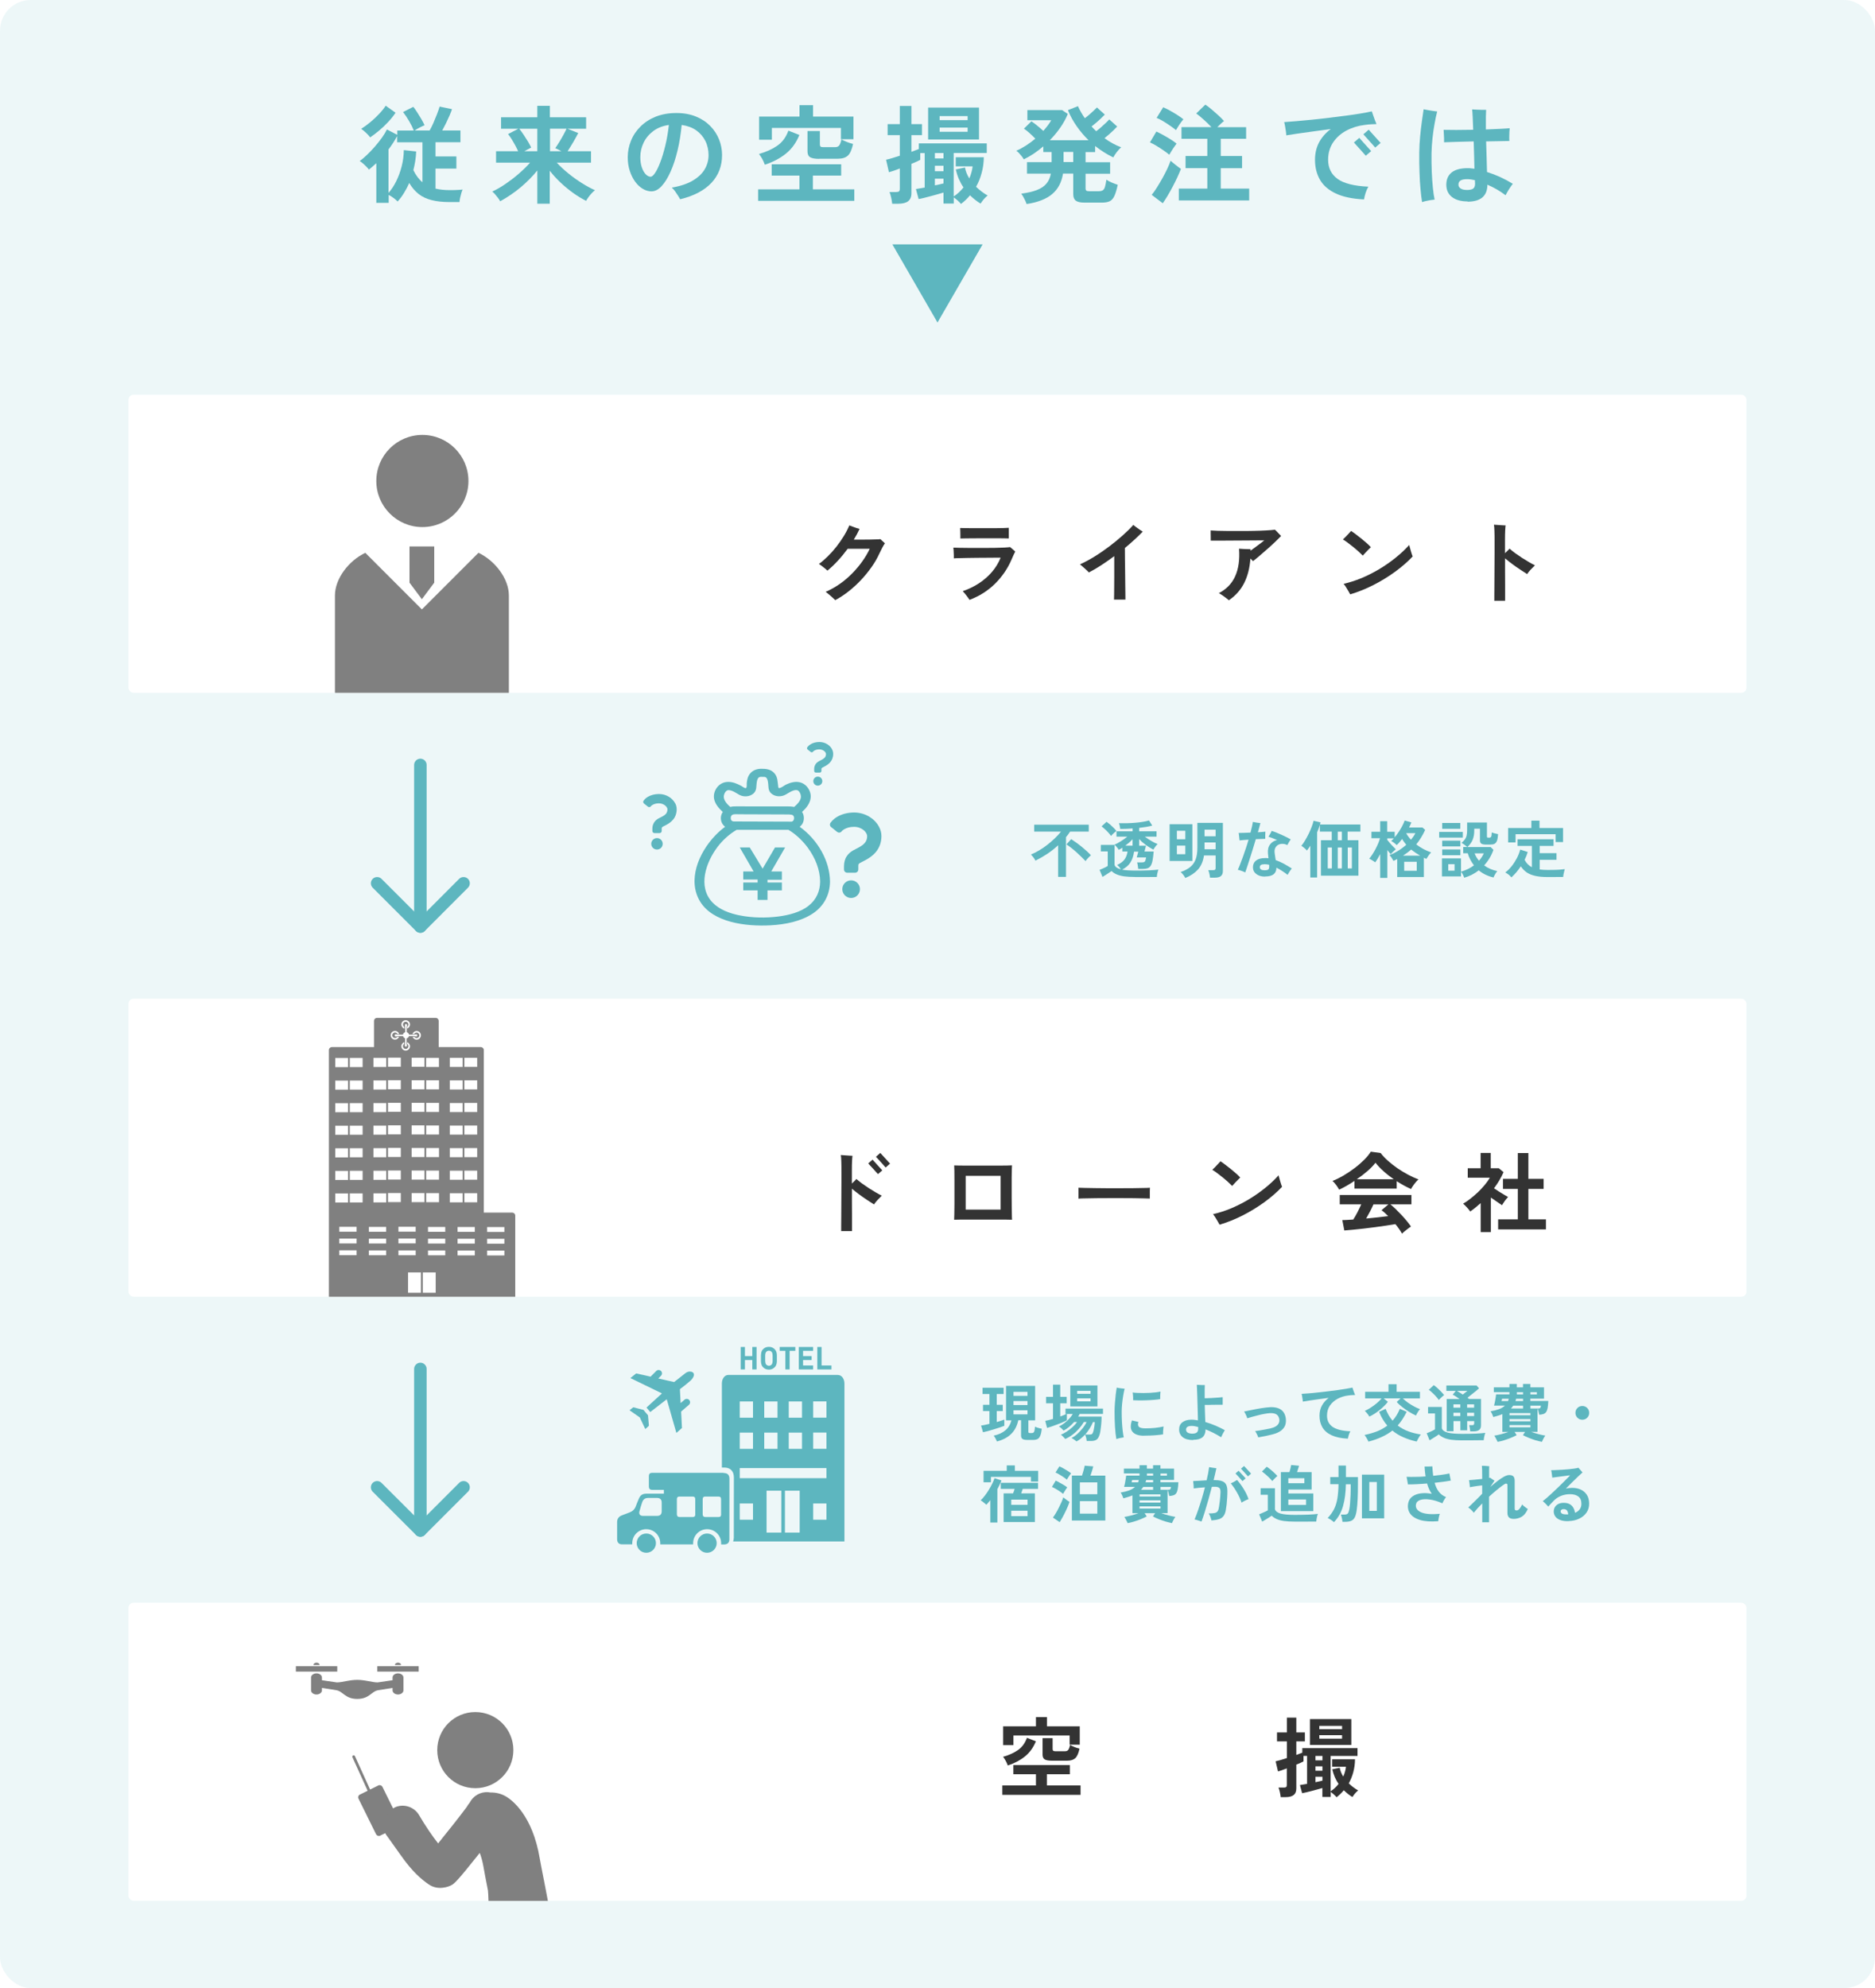 <?xml version="1.0" encoding="UTF-8"?><svg id="_レイヤー_2" xmlns="http://www.w3.org/2000/svg" viewBox="0 0 300 318.01"><defs><style>.cls-1,.cls-2{fill:none;}.cls-1,.cls-3,.cls-4,.cls-5,.cls-6{stroke-width:0px;}.cls-7{opacity:.11;}.cls-2{stroke:#5db6bf;stroke-linecap:round;stroke-linejoin:round;stroke-width:2px;}.cls-3{fill:#5db6bf;}.cls-4{fill:gray;}.cls-5{fill:#333;}.cls-6{fill:#fff;}</style></defs><g id="_レイヤー_1-2"><g class="cls-7"><rect class="cls-3" width="300" height="318.01" rx="4.91" ry="4.91"/></g><rect class="cls-6" x="20.56" y="256.37" width="258.87" height="47.68" rx=".82" ry=".82"/><path class="cls-5" d="m160.37,287.1v-1.5h5.38v-1.79h-3.61v-1.47h9.04v1.47h-3.68v1.79h5.39v1.5h-12.52Zm.87-4.7c-.09-.27-.21-.53-.34-.76-.13-.24-.27-.45-.41-.62.95-.27,1.75-.63,2.4-1.09s1.12-1.11,1.42-1.95l1.43.56c-.41,1.01-1,1.82-1.76,2.43s-1.67,1.09-2.74,1.44Zm-.74-3.25v-3.01h5.25v-1.48h1.76v1.48h5.25v2.94h-1.62v-1.47h-8.99v1.54h-1.65Zm7.83,2.49c-.56,0-.96-.07-1.18-.21-.23-.14-.34-.4-.34-.77v-2.63h1.61v1.75c0,.13.03.22.1.27.07.05.19.08.36.08h1.48c.26,0,.45-.07.56-.22s.21-.41.29-.79c.11.07.27.14.46.23.2.09.39.17.59.23s.35.11.46.14c-.16.74-.38,1.24-.67,1.51s-.72.41-1.3.41h-2.42Z"/><path class="cls-5" d="m213.87,287.52c-.1-.14-.25-.3-.46-.48-.2-.18-.37-.31-.5-.41v.81h-1.33v-1.43c-.22.07-.49.14-.78.22s-.6.17-.92.25-.6.16-.88.22-.49.11-.66.14l-.35-1.3c.12-.02.28-.05.48-.08.2-.04.42-.07.66-.11v-4.48h-.57v.88c-.24.14-.62.31-1.15.52v3.81c0,.49-.15.84-.43,1.06-.29.22-.71.33-1.27.33h-.8c-.02-.21-.06-.48-.13-.79-.07-.31-.14-.56-.22-.74h.85c.19,0,.31-.03.38-.09s.1-.18.1-.36v-2.62c-.31.12-.59.22-.84.31s-.44.14-.57.18l-.38-1.62c.22-.05.49-.12.81-.21.31-.09.64-.2.99-.31v-2.67h-1.58v-1.43h1.58v-2.37h1.51v2.37h1.37v1.43h-1.37v2.17c.19-.08.36-.14.53-.2s.31-.11.43-.16v-.73h8.83v1.25h-4.3v5.66c.48-.32.9-.71,1.27-1.18-.23-.34-.43-.7-.6-1.09-.17-.39-.3-.81-.41-1.25l1.2-.25c.08.48.27.95.56,1.41.11-.25.21-.51.28-.78.08-.27.13-.53.15-.79h-2.2v-1.19h3.65c0,.71-.1,1.39-.27,2.04-.17.65-.42,1.25-.73,1.81.23.22.48.43.73.62s.52.36.78.51c-.09.07-.2.16-.33.29s-.24.27-.35.41c-.11.14-.19.26-.25.35-.48-.29-.93-.65-1.37-1.08-.35.42-.74.8-1.18,1.13Zm-4.28-8.4v-4.14h6.62v4.14h-6.62Zm.88,2.46h1.12v-.7h-1.12v.7Zm0,1.67h1.12v-.71h-1.12v.71Zm0,1.83c.21-.05.42-.09.62-.13.2-.04.36-.08.5-.12v-.62h-1.12v.87Zm.62-8.48h3.64v-.53h-3.64v.53Zm0,1.51h3.64v-.55h-3.64v.55Z"/><rect class="cls-4" x="58.56" y="285.95" width="4.27" height="7.33" rx=".47" ry=".47" transform="translate(-122.01 56.84) rotate(-26.29)"/><path class="cls-4" d="m76.05,286.04c3.36,0,6.09-2.72,6.09-6.09s-2.72-6.09-6.09-6.09-6.09,2.72-6.09,6.09,2.72,6.09,6.09,6.09Z"/><line class="cls-4" x1="59.99" y1="288.49" x2="56.58" y2="281"/><path class="cls-4" d="m59.99,288.71c-.08,0-.16-.05-.2-.13l-3.4-7.49c-.05-.11,0-.24.11-.29.11-.05.24,0,.29.11l3.4,7.49c.05.11,0,.24-.11.29-.03.01-.06.02-.09.02Z"/><path class="cls-4" d="m87,300.64c-.27-1.4-.53-2.71-.65-3.41-1.15-6.82-4.39-9.26-5.35-9.84-.78-.47-1.65-.68-2.5-.66-.12-.02-.24-.04-.37-.05-1.28-.1-2.43.6-2.98,1.68-.15.17-.28.36-.4.56-.02.03-.03.05-.04.08-.99,1.34-3.12,4.04-4.61,5.87-.91-1.14-2.07-2.85-3.04-4.51-.75-1.29-2.3-1.82-3.65-1.35,0,0-2.54.91-1.95,3.73.05.25.17.49.3.72.04.07,1.13,1.55,2.38,3.33,1.84,2.61,3.26,3.83,4.51,4.67,1.47.99,3.19.32,3.58.09.49-.29.81-.48,4.53-5.16.22.58.45,1.34.62,2.36.14.81.39,2.12.69,3.64.03.17.06.8.09,1.67h9.5c-.18-.96-.4-2.09-.65-3.41Z"/><path class="cls-4" d="m63.68,267.67c-.48,0-.87.3-.87.66v.44l-2.39.35c-.87,0-1.96-.41-3.26-.41s-2.39.41-3.26.41l-2.39-.35v-.44c0-.36-.39-.66-.87-.66s-.87.3-.87.66v2.06c0,.36.39.66.87.66s.87-.3.87-.66v-.39c.69.11,1.65.26,2.28.36,1.09.16,1.41,1.4,3.37,1.4s2.28-1.24,3.37-1.4c.63-.1,1.59-.25,2.28-.36v.39c0,.36.39.66.87.66s.87-.3.87-.66v-2.06c0-.36-.39-.66-.87-.66Z"/><rect class="cls-4" x="47.34" y="266.53" width="6.62" height=".86"/><rect class="cls-4" x="60.37" y="266.53" width="6.62" height=".86"/><path class="cls-4" d="m50.65,265.96c-.27,0-.5.17-.5.38h.99c0-.21-.22-.38-.5-.38Z"/><path class="cls-4" d="m63.68,265.96c-.27,0-.5.17-.5.38h.99c0-.21-.22-.38-.5-.38Z"/><rect class="cls-6" x="20.56" y="63.14" width="258.87" height="47.68" rx=".82" ry=".82"/><path class="cls-5" d="m133.63,95.99c-.08-.09-.22-.22-.41-.39s-.38-.34-.59-.52-.38-.31-.52-.41c.78-.34,1.53-.76,2.25-1.26s1.38-1.07,1.99-1.69,1.16-1.27,1.63-1.94c.48-.67.87-1.34,1.18-2h-3.53c-.5.68-1.02,1.32-1.58,1.92-.55.6-1.11,1.13-1.66,1.58-.18-.17-.4-.36-.67-.57-.27-.21-.5-.38-.69-.5.46-.33.92-.73,1.4-1.2.48-.47.94-.98,1.38-1.54.44-.56.84-1.13,1.2-1.72.36-.59.65-1.16.88-1.71.14.06.31.12.52.2s.41.15.62.22c.21.07.37.12.5.15-.27.59-.58,1.16-.92,1.71h1.21c.44,0,.88,0,1.31-.01s.8-.02,1.12-.03.53-.02.63-.04c.05.05.12.12.22.22.1.1.2.19.3.27.1.08.16.14.19.18-.11.15-.25.37-.41.67-.16.3-.32.62-.48.97-.33.72-.74,1.44-1.25,2.16s-1.07,1.41-1.69,2.07-1.29,1.27-1.99,1.82c-.7.55-1.41,1.02-2.14,1.4Z"/><path class="cls-5" d="m155.14,95.98c-.07-.1-.16-.24-.29-.42-.13-.18-.26-.36-.41-.54s-.28-.33-.4-.46c.94-.32,1.81-.74,2.6-1.26.79-.52,1.49-1.13,2.08-1.82.59-.69,1.05-1.45,1.38-2.27-.19,0-.47,0-.85,0s-.82,0-1.32.01c-.5,0-1.01,0-1.53.01-.53,0-1.04.01-1.54.02s-.95.02-1.34.03c-.39,0-.7.02-.91.04,0-.1.01-.27,0-.5,0-.23-.01-.46-.03-.7-.01-.24-.03-.41-.04-.52.23,0,.59.02,1.06.03.48,0,1.02.02,1.64.02.62,0,1.25,0,1.92,0s1.3,0,1.9-.01,1.14-.03,1.59-.05c.45-.02.78-.05.97-.08.1.09.24.21.41.35.17.14.3.26.41.36-.07.12-.15.3-.27.55s-.22.49-.32.73c-.62,1.45-1.5,2.73-2.63,3.86-1.13,1.12-2.5,1.99-4.1,2.6Zm-1.48-9.84c0-.14.01-.31,0-.52,0-.21,0-.42-.01-.63,0-.21-.01-.39-.02-.53.17,0,.45.02.84.02.39,0,.85,0,1.37.01.52,0,1.07,0,1.64,0s1.12,0,1.64,0c.53,0,.99-.01,1.4-.02s.7-.02.88-.04c0,.12,0,.29,0,.5,0,.21,0,.42,0,.64v.56c-.21,0-.51-.02-.92-.02-.41,0-.88,0-1.39-.01-.52,0-1.05,0-1.61,0-.56,0-1.09,0-1.6.01-.51,0-.96,0-1.35.01-.39,0-.67.01-.85.02Z"/><path class="cls-5" d="m178.24,95.9c0-.18.02-.45.02-.83,0-.37,0-.81.01-1.31,0-.5,0-1.03.01-1.59,0-.56,0-1.12,0-1.67v-1.54c-.7.52-1.4,1.01-2.09,1.46-.69.45-1.35.83-1.97,1.15-.08-.1-.22-.24-.41-.41-.19-.17-.38-.34-.57-.51s-.34-.29-.44-.38c.76-.34,1.54-.76,2.35-1.26.81-.5,1.6-1.05,2.37-1.63.77-.58,1.48-1.17,2.14-1.76.66-.59,1.22-1.14,1.67-1.65.11.09.26.21.45.35.19.14.38.28.58.41.2.13.36.23.48.31-.82.85-1.77,1.72-2.86,2.62,0,.49,0,1.05.01,1.69,0,.64.02,1.31.03,2,0,.69.02,1.34.02,1.97,0,.62.01,1.17.02,1.62,0,.46.01.78.01.97h-1.86Z"/><path class="cls-5" d="m196.63,96.02c-.07-.07-.21-.18-.41-.33-.2-.14-.4-.29-.62-.45-.22-.15-.41-.27-.58-.36,1.22-.64,2.1-1.55,2.62-2.73.53-1.18.73-2.64.61-4.38.14,0,.33.02.58.04.25.01.49.03.74.03.24,0,.42.01.52.01v.24c.27-.2.55-.4.84-.62.29-.21.56-.42.81-.6.25-.19.43-.33.55-.43-.13,0-.37,0-.71,0-.35,0-.76,0-1.25.01-.49,0-1.01,0-1.57.01-.56,0-1.11,0-1.66.01s-1.06,0-1.54.01c-.48,0-.88,0-1.2,0h-.64c0-.12,0-.28,0-.48,0-.2,0-.41-.01-.62,0-.21,0-.39,0-.53.26.02.64.04,1.13.06.49.02,1.06.03,1.7.03.64,0,1.31,0,2.02,0s1.4,0,2.08-.02c.68-.01,1.31-.04,1.9-.07.58-.03,1.07-.07,1.45-.12.14.12.3.28.49.49.19.21.35.38.5.52-.22.23-.53.53-.9.89s-.79.73-1.23,1.13c-.44.39-.87.77-1.29,1.12-.42.35-.77.65-1.07.88-.12-.13-.26-.27-.42-.42-.11,1.5-.44,2.8-.99,3.9s-1.35,2.01-2.42,2.75Z"/><path class="cls-5" d="m218.05,88.88c-.17-.18-.38-.38-.64-.62-.26-.24-.55-.48-.85-.73-.31-.25-.61-.48-.9-.7s-.56-.4-.79-.54c.12-.11.27-.26.45-.44.18-.18.35-.36.51-.54s.28-.3.34-.38c.22.14.49.32.78.55s.6.46.91.71.59.5.86.73c.27.24.47.44.62.61-.1.09-.24.22-.4.39-.16.17-.33.34-.49.51-.16.17-.3.32-.4.44Zm-2.02,6.19c-.07-.12-.16-.3-.29-.52-.13-.23-.27-.46-.41-.68-.14-.22-.26-.38-.35-.48.92-.21,1.86-.51,2.82-.9.96-.4,1.89-.87,2.81-1.41.92-.55,1.79-1.15,2.62-1.81.83-.66,1.58-1.36,2.25-2.1.02.11.05.26.11.44.05.18.1.37.16.57.06.2.11.37.16.52.05.15.09.26.12.31-.81.86-1.76,1.68-2.83,2.46-1.08.78-2.23,1.49-3.45,2.11s-2.46,1.12-3.71,1.49Z"/><path class="cls-5" d="m239.09,96.11c0-.15,0-.42,0-.8,0-.38,0-.84.01-1.38,0-.54,0-1.12.01-1.75,0-.63,0-1.28.01-1.94,0-.66,0-1.3.01-1.92,0-.62,0-1.18,0-1.69,0-.63,0-1.19-.02-1.67-.01-.48-.04-.82-.08-1.03.15,0,.34.02.58.04.24.02.48.04.71.05.24.01.43.03.58.03-.03.18-.05.46-.07.83-.02.38-.03.86-.03,1.44v2.17c.3-.28.54-.52.73-.73.26.23.57.48.91.73.35.25.71.5,1.08.74s.75.47,1.11.68.68.38.96.52c-.22.21-.45.45-.69.7-.23.25-.42.49-.56.7-.33-.21-.7-.45-1.11-.72-.42-.27-.83-.57-1.26-.88-.42-.31-.81-.62-1.16-.92,0,.67,0,1.37,0,2.09,0,.72,0,1.4.01,2.05,0,.65,0,1.21,0,1.68v.97h-1.79Z"/><path class="cls-4" d="m76.55,88.43l-9.05,9.05-9.05-9.05c-2.63,1.24-4.86,4.12-4.86,6.83v15.56h27.83v-15.56c0-2.71-2.23-5.59-4.86-6.83Z"/><path class="cls-4" d="m67.58,84.31c4.07,0,7.37-3.3,7.37-7.37s-3.3-7.37-7.37-7.37-7.37,3.3-7.37,7.37c0,4.07,3.3,7.37,7.37,7.37Z"/><polygon class="cls-4" points="65.52 87.41 65.52 93.2 67.5 95.85 69.48 93.2 69.48 87.41 67.5 87.41 65.52 87.41"/><path class="cls-3" d="m132.8,140.97c-.04-3.18-1.88-6.58-4.85-8.72.26-.2.47-.46.57-.78.17-.5.12-1.13-.19-1.6.31-.28.6-.58.83-.91.46-.65.69-1.4.48-2.14-.19-.7-.76-1.46-1.64-1.68-.77-.19-1.56.04-2.23.36-.3.14-.66.46-.98.54-.22.06-.24,0-.27-.19-.12-.77-.05-1.55-.65-2.2-.54-.59-1.28-.69-2.12-.68-.95.02-1.65.46-2,1.18-.17.36-.23.75-.27,1.13-.02.15.07.71-.14.78-.19.06-.54-.24-.69-.32-.34-.19-.7-.36-1.08-.49-.72-.24-1.51-.27-2.17.11-.76.43-1.19,1.31-1.18,2.05,0,.74.42,1.43.96,2.01.15.16.3.31.47.46-.3.44-.4.99-.23,1.53.1.33.31.62.6.84-.57.42-1.09.88-1.56,1.37-2.7,2.81-4.53,7.23-2.41,10.64,2.05,3.28,7.2,3.97,11.24,3.75,2.38-.13,4.82-.62,6.72-1.86,1.9-1.25,2.76-3.13,2.79-5.09,0,0,0,0,0,0,0,0,0-.02,0-.03h0s0-.04,0-.05Zm-16.97-13.74c.07-.38.37-.9.81-.84.64.07,1.15.48,1.67.76.7.37,1.63.3,2.22-.2.62-.53.43-1.24.57-1.91.04-.22.1-.52.31-.68.17-.13.4-.09.62-.09.2,0,.36-.03.52.09.22.16.28.48.32.71.13.67-.06,1.39.6,1.91.64.5,1.57.51,2.28.1.46-.26,1.14-.75,1.71-.7.47.04.74.79.68,1.18-.08.58-.58,1.1-1.08,1.52-.37-.08-.78-.09-1.19-.09h-6.44c-.65,0-1.31-.02-1.96,0-.22,0-.43.04-.62.09-.63-.54-1.15-1.18-1.03-1.85Zm10.53,3.07c.25,0,.5.03.62.25.05.09.07.2.07.31,0,.25-.11.51-.39.57.02,0,0,0,.01,0l-9.32-.03c-.12-.02-.23-.06-.32-.17-.08-.09-.11-.24-.11-.39,0-.19.08-.39.22-.48.29-.18.79-.11,1.12-.11l8.1.03Zm2.98,14.62c-1.31,1-3.11,1.47-4.85,1.69-1.98.25-4.11.21-6.07-.17-1.67-.32-3.33-.94-4.42-2.08-2.43-2.55-1.04-6.46.83-8.92.79-1.03,1.82-1.99,3.03-2.7h8.3c1.25.76,2.29,1.78,3.08,2.85,1.2,1.63,1.96,3.51,1.98,5.42-.01,1.47-.55,2.88-1.89,3.9Z"/><path class="cls-3" d="m118.34,135.56h1.62l2.06,3.39,1.98-3.39h1.62l-2.22,3.84h1.7v1.33h-2.3v.44h2.3v1.25h-2.3v1.53h-1.58v-1.53h-2.3v-1.25h2.3v-.48h-2.3v-1.29h1.66l-2.22-3.84Z"/><path class="cls-3" d="m133.13,119.85c-.18-.34-.46-.63-.81-.83-.35-.21-.77-.33-1.22-.33-.56,0-1.03.14-1.38.35-.35.2-.51.44-.51.44-.06.05-.09.13-.09.21,0,.08.04.15.1.2l.49.39c.1.08.24.08.34,0,0,0,.06-.11.25-.22.19-.11.44-.19.8-.19.32,0,.6.12.79.28.09.08.17.17.21.25.04.08.06.16.06.21,0,.19-.04.31-.09.41-.04.08-.09.15-.16.21-.1.1-.24.19-.39.28-.15.09-.32.16-.49.25-.19.11-.39.26-.54.48-.07.11-.13.24-.17.38-.04.14-.05.28-.05.42v.28c0,.15.12.26.26.26h.64c.15,0,.26-.12.26-.26v-.28c0-.06,0-.09.01-.11.01-.03.02-.04.03-.06.02-.02.05-.05.12-.09.1-.05.25-.13.42-.22.26-.14.58-.34.84-.65.13-.16.25-.35.33-.57.08-.22.13-.47.13-.74,0-.27-.07-.53-.19-.75Z"/><path class="cls-3" d="m130.85,124.23c-.4,0-.72.32-.72.72s.32.72.72.72.72-.32.72-.72c0-.4-.32-.72-.72-.72Z"/><path class="cls-3" d="m108.02,128.49c-.23-.43-.59-.8-1.03-1.06-.44-.26-.98-.42-1.56-.42-.71,0-1.31.18-1.76.44-.45.26-.64.56-.64.56-.08.07-.12.16-.12.26,0,.1.05.19.13.26l.62.5c.13.1.31.1.43,0,0,0,.08-.14.32-.28.24-.14.55-.25,1.02-.25.41,0,.76.15,1.01.36.12.1.21.22.27.32.06.11.08.2.08.27,0,.24-.05.39-.11.53-.05.1-.12.19-.2.27-.13.13-.3.25-.5.35-.19.11-.41.21-.62.32-.24.13-.5.33-.69.62-.09.14-.17.31-.22.48-.05.17-.07.35-.07.54v.36c0,.19.15.34.34.34h.81c.19,0,.34-.15.34-.34v-.36c0-.07,0-.12.02-.15.01-.04.02-.05.04-.08.02-.03.07-.06.15-.11.12-.07.32-.16.54-.28.33-.18.73-.43,1.07-.83.17-.2.32-.45.42-.73.1-.28.16-.6.16-.94,0-.34-.09-.67-.24-.96Z"/><path class="cls-3" d="m105.12,134.06c-.51,0-.92.41-.92.92s.41.91.92.91.91-.41.91-.91c0-.51-.41-.92-.91-.92Z"/><path class="cls-3" d="m140.64,132.25c-.35-.67-.9-1.22-1.58-1.63-.68-.4-1.5-.65-2.4-.65-1.1,0-2.01.28-2.7.68-.69.4-.99.86-.99.86-.12.1-.18.25-.18.4,0,.15.07.3.19.39l.96.77c.2.16.48.15.66-.01,0,0,.12-.21.49-.42.37-.21.85-.38,1.57-.38.63,0,1.17.23,1.55.55.19.16.32.34.41.5.09.16.12.31.12.42,0,.37-.07.61-.18.81-.08.15-.18.29-.31.42-.2.2-.46.38-.76.55-.3.17-.62.32-.95.5-.37.21-.77.5-1.06.95-.15.22-.26.47-.33.74-.07.27-.11.54-.11.83v.55c0,.29.23.52.52.52h1.25c.29,0,.52-.23.52-.52v-.55c0-.11.01-.18.02-.23.02-.07.03-.08.07-.12.03-.04.1-.1.23-.17.19-.11.49-.25.83-.43.51-.28,1.13-.66,1.65-1.28.26-.31.49-.69.65-1.12.16-.43.25-.92.25-1.44,0-.53-.14-1.03-.38-1.47Z"/><path class="cls-3" d="m136.18,140.82c-.78,0-1.41.63-1.41,1.41s.63,1.41,1.41,1.41,1.41-.63,1.41-1.41c0-.78-.63-1.41-1.41-1.41Z"/><path class="cls-3" d="m169.3,140.25v-5.04c-.55.51-1.13.97-1.75,1.38-.62.41-1.25.77-1.88,1.08-.08-.17-.19-.35-.33-.53-.14-.18-.27-.33-.39-.45.44-.18.88-.4,1.33-.67.45-.27.89-.56,1.31-.9s.82-.67,1.19-1.03c.37-.36.7-.71.98-1.07h-4.29v-1.1h8.73v1.1h-2.98c-.1.15-.21.3-.31.45-.11.15-.23.29-.35.44v6.35h-1.26Zm4.38-2.51c-.16-.17-.36-.38-.61-.63s-.52-.5-.82-.77c-.29-.26-.58-.51-.87-.73s-.54-.41-.75-.54l.76-.84c.27.17.55.37.85.58.3.22.59.44.88.68.29.24.55.47.8.69.25.23.46.44.63.63-.07.06-.17.14-.28.25-.11.11-.22.22-.32.34s-.19.23-.26.33Z"/><path class="cls-3" d="m181.65,140.28c-.71,0-1.3-.04-1.79-.1-.49-.07-.89-.18-1.21-.32-.32-.14-.59-.32-.8-.53-.13.09-.28.2-.45.31s-.35.23-.53.34c-.18.11-.33.21-.47.29l-.47-1.13c.11-.04.25-.1.42-.17s.33-.15.5-.23c.16-.08.29-.16.39-.23v-2.32h-1.11v-1.04h2.2v3.21c.11.33.46.56,1.03.7-.07-.11-.17-.24-.29-.38-.12-.14-.24-.25-.33-.32.51-.23.9-.51,1.16-.85s.43-.77.51-1.3h-.83v-.61c-.1.06-.2.12-.29.18s-.19.11-.29.16c-.07-.13-.17-.27-.3-.43-.13-.16-.26-.29-.39-.39.35-.15.71-.35,1.07-.58.37-.24.7-.47.99-.71h-1.73v-.85h2.58v-.46c-.35.03-.69.05-1.03.06-.34.01-.65.02-.95.02-.02-.15-.05-.31-.08-.48s-.08-.32-.13-.44c.4,0,.82,0,1.26,0,.44-.01.88-.03,1.32-.07.44-.04.85-.08,1.23-.15.39-.06.72-.13,1-.22l.52.82c-.27.08-.59.15-.95.21-.36.06-.74.11-1.14.16v.55h2.78v.85h-1.88c.29.22.62.44.99.66.37.22.72.4,1.06.53-.12.11-.25.25-.38.43-.13.18-.23.33-.29.46-.41-.21-.82-.46-1.23-.76s-.76-.61-1.05-.94v1.07h1.09l-.24.93h1.47c-.05.59-.11,1.07-.18,1.44s-.18.65-.3.84c-.13.19-.29.33-.5.4-.21.07-.47.1-.78.1h-.71c0-.08-.02-.18-.04-.31-.02-.13-.04-.26-.06-.4s-.05-.25-.09-.33h.74c.15,0,.27-.01.36-.04.09-.03.16-.1.21-.21.05-.11.1-.3.14-.55h-1.5l.25-.92h-.68c-.09.69-.29,1.27-.58,1.73-.29.46-.74.84-1.33,1.15.27.05.58.09.92.11.35.02.75.04,1.2.04.85,0,1.59-.01,2.2-.04.61-.03,1.11-.07,1.49-.12-.03.07-.07.19-.11.33s-.07.3-.1.46c-.03.16-.04.29-.05.39-.19,0-.43,0-.73,0s-.62,0-.96.01c-.34,0-.66,0-.97,0h-.78Zm-3.89-6.57c-.11-.17-.26-.34-.43-.53s-.35-.37-.54-.54c-.19-.18-.37-.33-.54-.45l.8-.74c.16.11.34.25.54.42.2.17.39.35.58.54.19.19.34.36.45.51-.07.05-.16.12-.27.22-.12.1-.23.2-.34.31-.11.11-.19.19-.24.26Zm2.29,1.56h1.16v-1.03c-.16.18-.34.36-.54.53-.2.17-.41.34-.62.5Z"/><path class="cls-3" d="m187.14,137.72v-5.88h3.64v5.88h-3.64Zm1.16-3.47h1.35v-1.36h-1.35v1.36Zm0,2.39h1.35v-1.38h-1.35v1.38Zm1.35,3.81c-.07-.15-.17-.32-.32-.51-.15-.19-.29-.34-.43-.45.61-.21,1.12-.47,1.51-.78.39-.31.69-.72.88-1.21s.29-1.12.29-1.88v-4h4.08v7.71c0,.37-.11.64-.32.81s-.54.25-.97.25h-.77c0-.11-.03-.25-.05-.4-.03-.15-.06-.3-.1-.45-.04-.15-.08-.26-.12-.35h.78c.14,0,.24-.02.3-.07.06-.05.09-.14.09-.27v-2.01h-1.86c-.15.95-.47,1.7-.97,2.25s-1.17,1.01-2.02,1.35Zm3.08-6.68h1.77v-1.06h-1.77v1.06Zm0,2.08h1.77v-1.09h-1.77v1.09Z"/><path class="cls-3" d="m199.22,139.55c-.15-.08-.33-.16-.56-.24s-.43-.14-.61-.18c.12-.25.25-.56.39-.93.14-.37.29-.77.45-1.2.15-.43.3-.88.46-1.34s.29-.92.42-1.35c-.31.02-.59.04-.84.06-.25.02-.45.04-.6.06,0-.09-.02-.22-.04-.37-.02-.15-.04-.3-.05-.46s-.04-.27-.06-.36c.22,0,.5-.02.84-.02.34-.01.69-.02,1.06-.04.09-.35.17-.67.24-.97.07-.3.11-.55.14-.74.15.03.35.07.59.11s.44.07.61.08c-.03.13-.08.33-.15.59-.07.26-.16.55-.25.88.24-.01.46-.03.67-.05.21-.02.38-.03.53-.05,0,.15-.01.34-.02.57s0,.43,0,.58c-.15,0-.36,0-.63.02-.27,0-.57.02-.88.03-.15.49-.3,1-.46,1.53-.16.53-.32,1.04-.48,1.52-.16.49-.3.93-.43,1.33-.13.39-.24.71-.32.94Zm3.17.67c-.57,0-1.03-.14-1.38-.41-.36-.27-.54-.63-.54-1.08s.17-.82.5-1.08c.34-.26.82-.39,1.43-.39.09,0,.19,0,.28,0,.09,0,.18.02.27.03-.01-.15-.03-.3-.04-.43s-.03-.25-.04-.35c-.05-.61.07-1.09.35-1.45.28-.36.65-.59,1.12-.69-.26-.11-.51-.22-.76-.31-.25-.09-.46-.17-.63-.22.05-.07.11-.17.18-.29.07-.12.13-.23.2-.35.06-.12.11-.22.13-.29.22.07.47.15.74.26.27.11.55.23.84.36.29.13.56.26.82.39.26.13.48.25.66.35-.09.11-.18.26-.29.44-.11.18-.19.34-.26.47-.23-.12-.47-.19-.72-.2-.25-.01-.49.03-.7.14-.21.1-.38.27-.5.5s-.15.52-.1.87c.01.14.04.31.07.5.03.19.06.39.09.59.45.16.89.36,1.32.59.43.24.85.49,1.26.75-.11.13-.22.29-.35.48-.13.2-.24.38-.32.54-.27-.21-.56-.42-.86-.61-.3-.2-.61-.38-.93-.54-.01.49-.17.84-.47,1.07s-.76.34-1.37.34Zm-.09-1.01c.35,0,.56-.05.65-.15s.13-.26.12-.48c0-.03,0-.07,0-.11s0-.09,0-.14c-.24-.06-.47-.09-.69-.09-.29,0-.5.04-.62.11-.13.08-.19.2-.19.38,0,.15.06.26.19.35.13.09.32.13.57.13Z"/><path class="cls-3" d="m209.65,140.37v-5.09c-.09.15-.19.28-.28.42-.09.13-.18.25-.28.35-.05-.08-.13-.17-.24-.27-.11-.1-.22-.19-.34-.28-.11-.09-.21-.16-.29-.21.2-.24.4-.53.6-.87.2-.34.4-.7.58-1.07.18-.37.34-.74.47-1.1.14-.36.24-.68.3-.96l1.12.26c-.02.1-.05.21-.09.34h6.46v1.13h-2.04v1.38h1.73v5.67h-6v-5.67h1.73v-1.38h-1.9v-1.08c-.05.19-.12.38-.19.58-.07.2-.16.41-.25.62v7.22h-1.11Zm2.79-1.46h.66v-3.34h-.66v3.34Zm1.6-4.5h.66v-1.38h-.66v1.38Zm0,4.5h.66v-3.34h-.66v3.34Zm1.6,0h.66v-3.34h-.66v3.34Z"/><path class="cls-3" d="m220.83,140.42v-3.8c-.13.25-.26.49-.4.72s-.27.43-.4.6c-.11-.09-.26-.2-.45-.31-.19-.12-.36-.21-.5-.27.17-.21.35-.45.52-.72.18-.27.34-.56.5-.86.16-.3.29-.6.42-.89.12-.29.21-.56.28-.81h-1.37v-1.03h1.4v-1.69h1.12v1.69h1.2v.88c.21-.25.41-.52.62-.82.2-.3.39-.61.56-.93.17-.32.31-.63.42-.93l1.07.3c-.05.13-.11.26-.17.4-.06.14-.13.27-.2.42h2.14l.44.38c-.21.45-.43.86-.67,1.25-.24.39-.49.74-.76,1.07.36.28.75.53,1.16.75.41.22.82.39,1.22.53-.15.15-.29.32-.43.52-.14.2-.25.38-.33.52-.07-.03-.13-.06-.2-.09-.06-.03-.13-.06-.2-.1v3.09h-4.27v-2.88c-.09.05-.19.1-.29.15s-.2.1-.3.15c-.07-.13-.17-.29-.29-.48s-.24-.34-.36-.45c.47-.17.93-.4,1.4-.69.47-.29.9-.61,1.29-.96-.12-.15-.24-.3-.35-.45s-.22-.31-.31-.48c-.15.19-.29.36-.43.53-.14.17-.29.32-.44.45-.13-.13-.27-.26-.42-.37s-.31-.21-.46-.3c.07-.05.14-.11.21-.18.07-.07.15-.15.22-.23h-1.06v.25c.13.17.28.35.45.54.17.19.33.38.5.54.16.17.3.31.42.42-.07.05-.15.13-.26.23-.11.1-.21.19-.31.29s-.18.19-.25.26c-.07-.07-.16-.17-.25-.29s-.2-.24-.29-.37v4.46h-1.12Zm3.64-3.55h2.75c-.25-.15-.49-.3-.73-.46-.24-.16-.47-.34-.7-.52-.2.18-.41.35-.63.51-.22.16-.45.32-.69.48Zm.2,2.42h2.01v-1.44h-2.01v1.44Zm1.09-4.97c.29-.35.53-.7.7-1.05h-1.47c.19.36.44.71.77,1.05Z"/><path class="cls-3" d="m230.27,133.98v-.91h3.78v.91h-3.78Zm4.01,6.43c-.05-.15-.12-.32-.22-.51-.1-.19-.2-.34-.3-.45v.74h-3.05v-2.88h3.05v2.12c.39-.11.76-.25,1.11-.42s.67-.37.96-.59c-.23-.29-.42-.6-.59-.93-.17-.32-.3-.65-.4-1h-.73v-1h.65c-.11-.11-.26-.22-.43-.35-.17-.13-.34-.23-.49-.31.21-.18.39-.36.52-.53.13-.18.23-.38.29-.62s.09-.53.09-.89v-1.22h3.17v2.24c0,.07.02.11.04.14.03.03.09.04.19.04h.18c.11,0,.2-.05.26-.15.06-.1.09-.33.1-.69.11.05.27.11.48.16.2.05.38.09.53.12-.03.45-.08.79-.17,1.04-.09.24-.22.41-.39.5-.17.09-.39.13-.67.13h-.65c-.39,0-.65-.05-.8-.15s-.22-.27-.22-.53v-1.86h-.91v.31c0,.57-.09,1.05-.26,1.46-.16.41-.45.8-.85,1.17h3.74l.44.44c-.33.94-.83,1.77-1.49,2.49.3.22.63.41.98.56s.73.27,1.12.35c-.11.13-.22.29-.34.5s-.21.38-.26.52c-.47-.11-.9-.26-1.29-.45-.39-.19-.75-.42-1.07-.69-.33.26-.69.49-1.08.69-.39.2-.8.36-1.25.49Zm-3.53-5.02v-.92h2.91v.92h-2.91Zm0,1.41v-.92h2.91v.92h-2.91Zm0-4.22v-.94h2.9v.94h-2.9Zm.97,6.69h1.01v-1.04h-1.01v1.04Zm4.92-1.59c.33-.37.59-.77.77-1.18h-1.47c.15.42.38.81.7,1.18Z"/><path class="cls-3" d="m241.83,140.35c-.07-.09-.16-.18-.27-.29-.12-.11-.24-.21-.37-.29s-.24-.16-.35-.21c.37-.27.71-.61,1.03-1.01s.6-.84.84-1.3.41-.92.52-1.35l1.21.39c-.13.41-.29.83-.5,1.25.27.53.65.92,1.16,1.18v-3.41h-2.29v-1.06h5.76v1.06h-2.22v1.16h2.69v1.07h-2.69v1.54c.19.03.4.05.61.06.21.01.44.02.68.02.29,0,.6,0,.93-.01.33,0,.65-.02.97-.04.32-.02.59-.05.83-.08-.03.07-.06.19-.1.35-.04.16-.07.32-.11.49-.03.17-.05.31-.05.41-.25,0-.53,0-.82,0-.3,0-.59,0-.88.01-.29,0-.55,0-.78,0-.77,0-1.43-.06-1.97-.18-.54-.12-1-.3-1.37-.55-.37-.25-.69-.58-.96-.98-.45.67-.95,1.27-1.52,1.78Zm-.53-5.6v-2.3h3.72v-1.18h1.3v1.18h3.77v2.25h-1.19v-1.26h-6.41v1.31h-1.19Z"/><line class="cls-2" x1="67.26" y1="122.36" x2="67.26" y2="148.21"/><polyline class="cls-2" points="74.17 141.29 67.26 148.21 60.34 141.29"/><rect class="cls-6" x="20.56" y="159.75" width="258.87" height="47.68" rx=".82" ry=".82"/><path class="cls-5" d="m134.59,196.94c0-.15,0-.42,0-.8,0-.38,0-.84.01-1.38,0-.54,0-1.12.01-1.75,0-.63,0-1.28.01-1.94,0-.66,0-1.3.01-1.92,0-.62,0-1.18,0-1.69,0-.63,0-1.19-.02-1.67-.01-.48-.04-.82-.08-1.03.15,0,.34.02.58.04.24.02.48.04.71.05.24.01.43.03.58.03-.03.18-.05.46-.07.83-.02.38-.03.86-.03,1.44v2.17c.3-.28.54-.52.73-.73.26.23.57.48.91.73.35.25.71.5,1.08.74s.75.47,1.11.68.68.38.96.52c-.22.21-.45.45-.69.7-.23.25-.42.49-.56.7-.33-.21-.7-.45-1.11-.72-.42-.27-.83-.57-1.26-.88-.42-.31-.81-.62-1.16-.92,0,.67,0,1.37,0,2.09,0,.72,0,1.4.01,2.05,0,.65,0,1.21,0,1.68v.97h-1.79Zm5.89-9.13s-.12-.13-.27-.29-.32-.36-.51-.57c-.19-.21-.36-.4-.52-.56-.15-.16-.24-.26-.26-.29l.69-.6s.12.13.27.29.32.36.51.57.36.4.51.56c.15.16.24.26.27.29l-.69.6Zm1.22-1.06s-.08-.09-.18-.2-.23-.26-.37-.42c-.14-.16-.29-.32-.43-.48s-.27-.29-.38-.41c-.11-.11-.17-.18-.19-.2l.7-.62s.11.13.26.29c.15.17.33.36.52.57.19.21.36.4.51.56.15.16.24.26.27.29l-.7.62Z"/><path class="cls-5" d="m152.66,195.13c0-.17.02-.48.03-.92,0-.45.02-.98.02-1.58,0-.61,0-1.24,0-1.9v-1.88c0-.6,0-1.11-.01-1.55s-.02-.73-.03-.88c.13,0,.38.02.74.02.36,0,.79,0,1.29.01.5,0,1.04,0,1.62,0h3.4c.52,0,.97,0,1.36-.01s.66-.02.84-.03c0,.12-.02.35-.03.69,0,.34-.02.75-.02,1.23,0,.48,0,1,0,1.56s0,1.12,0,1.67,0,1.08.01,1.57c0,.49.01.91.02,1.26,0,.35.02.59.03.72-.21,0-.55-.02-1.02-.02-.48,0-1.03,0-1.67,0h-3.96c-.63,0-1.18,0-1.65,0-.47,0-.8.01-.99.02Zm1.85-1.64h5.59v-5.4h-5.59v5.4Z"/><path class="cls-5" d="m172.55,191.72c0-.13.01-.31.01-.53v-.67c0-.22,0-.4-.01-.53.18,0,.49.02.95.03.45,0,.99.02,1.62.03.63,0,1.3.02,2.02.02s1.44,0,2.16,0,1.4,0,2.04-.01c.64,0,1.19-.02,1.66-.03.47,0,.8-.02.99-.04,0,.12-.02.29-.02.52s0,.45,0,.68c0,.23,0,.4,0,.53-.23,0-.58-.02-1.03-.03-.45,0-.98-.02-1.58-.03-.6,0-1.24-.01-1.92-.01h-2.05c-.69,0-1.35,0-1.97.01-.63,0-1.19.02-1.69.03-.5,0-.89.02-1.18.04Z"/><path class="cls-5" d="m197.15,189.71c-.17-.18-.38-.38-.64-.62-.26-.24-.55-.48-.85-.73-.31-.25-.61-.48-.9-.7s-.56-.4-.79-.54c.12-.11.27-.26.45-.44.18-.18.35-.36.51-.54s.28-.3.34-.38c.22.14.49.32.78.55s.6.46.91.71.59.5.86.73c.27.24.47.44.62.61-.1.09-.24.22-.4.39-.16.17-.33.34-.49.51-.16.17-.3.32-.4.44Zm-2.02,6.19c-.07-.12-.16-.3-.29-.52-.13-.23-.27-.46-.41-.68-.14-.22-.26-.38-.35-.48.92-.21,1.86-.51,2.82-.9.96-.4,1.89-.87,2.81-1.41.92-.55,1.79-1.15,2.62-1.81.83-.66,1.58-1.36,2.25-2.1.02.11.05.26.11.44.05.18.1.37.16.57.06.2.11.37.16.52.05.15.09.26.12.31-.81.86-1.76,1.68-2.83,2.46-1.08.78-2.23,1.49-3.45,2.11s-2.46,1.12-3.71,1.49Z"/><path class="cls-5" d="m214.26,190.29c-.07-.13-.16-.28-.28-.46s-.25-.35-.39-.52c-.14-.17-.27-.3-.39-.41.58-.22,1.17-.52,1.79-.88.61-.36,1.2-.76,1.77-1.19s1.08-.88,1.53-1.33c.45-.45.79-.88,1.04-1.28l1.58.22c.3.4.68.81,1.15,1.23s.98.82,1.53,1.2,1.12.72,1.7,1.03c.58.31,1.13.56,1.67.76-.14.11-.29.26-.45.46-.16.19-.31.38-.44.58-.14.2-.24.36-.3.5-.36-.16-.74-.35-1.13-.56-.39-.21-.78-.45-1.17-.7v1.19h-6.76v-1.23c-.43.29-.85.55-1.27.79-.42.24-.81.44-1.16.6Zm10.05,7.03c-.11-.21-.26-.45-.44-.71-.18-.26-.38-.53-.61-.8-.43.07-.92.15-1.48.24s-1.15.17-1.78.25c-.62.08-1.24.16-1.85.23-.61.07-1.18.13-1.71.18s-.98.09-1.35.12l-.32-1.67c.21,0,.46,0,.76-.02.3-.01.63-.04.99-.06.21-.33.44-.71.67-1.16.23-.45.43-.87.61-1.27h-3.44v-1.5h11.47v1.5h-3.37c.25.2.53.44.84.74.31.3.62.62.94.96.32.34.61.67.88,1,.27.33.48.61.64.85-.12.07-.28.18-.46.32-.19.14-.37.28-.55.43-.18.14-.31.27-.41.37Zm-7.22-8.69h5.91c-.57-.39-1.11-.81-1.62-1.27-.51-.45-.95-.91-1.3-1.37-.32.42-.74.86-1.27,1.32-.53.46-1.1.9-1.71,1.31Zm1.48,6.29c.62-.06,1.25-.12,1.86-.19.62-.07,1.18-.14,1.68-.2-.4-.41-.76-.73-1.06-.95l1.09-.92h-2.39c-.16.36-.34.74-.55,1.14-.21.4-.42.77-.62,1.13Z"/><path class="cls-5" d="m236.91,197.11v-4.66c-.26.23-.53.46-.81.69-.28.23-.57.45-.87.65-.12-.19-.3-.41-.53-.66s-.43-.45-.6-.59c.37-.21.77-.48,1.18-.81.42-.32.82-.68,1.23-1.06.4-.39.76-.78,1.09-1.18.33-.4.59-.77.78-1.11h-3.54v-1.51h2.06v-2.45h1.62v2.45h1.29l.76.63c-.39.88-.9,1.74-1.53,2.58.24.17.51.34.79.52.28.18.56.35.82.5.26.15.48.28.64.37-.09.09-.2.22-.33.38-.13.16-.25.33-.36.5-.12.17-.21.32-.27.44-.25-.17-.54-.36-.85-.58s-.63-.44-.94-.65v5.53h-1.62Zm2.79-.45v-1.61h3.15v-4.87h-2.37v-1.61h2.37v-4.13h1.69v4.13h2.44v1.61h-2.44v4.87h2.81v1.61h-7.66Z"/><path class="cls-4" d="m77.41,193.97v-25.99c0-.27-.22-.49-.49-.49h-6.73v-4.18c0-.27-.22-.49-.49-.49h-9.37c-.27,0-.49.22-.49.49v4.18h-6.73c-.27,0-.49.22-.49.49v39.45h29.82v-12.97c0-.27-.22-.49-.49-.49h-4.51Zm-13.28-21.18v1.45h-2.05v-1.45h2.05Zm-2.05-2.16v-1.45h2.05v1.45h-2.05Zm2.05,5.77v1.45h-2.05v-1.45h2.05Zm0,3.61v1.45h-2.05v-1.45h2.05Zm0,3.61v1.45h-2.05v-1.45h2.05Zm0,3.61v1.45h-2.05v-1.45h2.05Zm0,3.61v1.45h-2.05v-1.45h2.05Zm3.78-18.04v1.45h-2.05v-1.45h2.05Zm-2.05-2.16v-1.45h2.05v1.45h-2.05Zm2.05,5.77v1.45h-2.05v-1.45h2.05Zm0,3.61v1.45h-2.05v-1.45h2.05Zm0,3.61v1.45h-2.05v-1.45h2.05Zm0,3.61v1.45h-2.05v-1.45h2.05Zm0,3.61v1.45h-2.05v-1.45h2.05Zm2.33-14.43v1.45h-2.05v-1.45h2.05Zm-2.05-2.16v-1.45h2.05v1.45h-2.05Zm2.05,5.77v1.45h-2.05v-1.45h2.05Zm0,3.61v1.45h-2.05v-1.45h2.05Zm0,3.61v1.45h-2.05v-1.45h2.05Zm0,3.61v1.45h-2.05v-1.45h2.05Zm4.06-21.65h2.05v1.45h-2.05v-1.45Zm0,3.61h2.05v1.45h-2.05v-1.45Zm0,3.61h2.05v1.45h-2.05v-1.45Zm0,3.61h2.05v1.45h-2.05v-1.45Zm0,3.61h2.05v1.45h-2.05v-1.45Zm0,3.61h2.05v1.45h-2.05v-1.45Zm0,3.61h2.05v1.45h-2.05v-1.45Zm-2.33-21.65h2.05v1.45h-2.05v-1.45Zm0,3.61h2.05v1.45h-2.05v-1.45Zm0,3.61h2.05v1.45h-2.05v-1.45Zm0,3.61h2.05v1.45h-2.05v-1.45Zm0,3.61h2.05v1.45h-2.05v-1.45Zm0,3.61h2.05v1.45h-2.05v-1.45Zm0,3.61h2.05v1.45h-2.05v-1.45Zm-1.74-21.65v1.45h-2.05v-1.45h2.05Zm-10.48,0h2.05v1.45h-2.05v-1.45Zm0,3.61h2.05v1.45h-2.05v-1.45Zm0,3.61h2.05v1.45h-2.05v-1.45Zm0,3.61h2.05v1.45h-2.05v-1.45Zm0,3.61h2.05v1.45h-2.05v-1.45Zm0,3.61h2.05v1.45h-2.05v-1.45Zm0,3.61h2.05v1.45h-2.05v-1.45Zm-3.78-21.65h2.05v1.45h-2.05v-1.45Zm0,3.61h2.05v1.45h-2.05v-1.45Zm0,3.61h2.05v1.45h-2.05v-1.45Zm0,3.61h2.05v1.45h-2.05v-1.45Zm0,3.61h2.05v1.45h-2.05v-1.45Zm0,3.61h2.05v1.45h-2.05v-1.45Zm0,3.61h2.05v1.45h-2.05v-1.45Zm-2.33-21.65h2.05v1.45h-2.05v-1.45Zm0,3.61h2.05v1.45h-2.05v-1.45Zm0,3.61h2.05v1.45h-2.05v-1.45Zm0,3.61h2.05v1.45h-2.05v-1.45Zm0,3.61h2.05v1.45h-2.05v-1.45Zm0,3.61h2.05v1.45h-2.05v-1.45Zm0,3.61h2.05v1.45h-2.05v-1.45Zm10.11,6.11v-.78h2.76v.78h-2.76Zm2.76,1.1v.78h-2.76v-.78h2.76Zm-9.46,2.67h-2.76v-.78h2.76v.78Zm0-1.88h-2.76v-.78h2.76v.78Zm0-1.88h-2.76v-.78h2.76v.78Zm4.73,3.77h-2.76v-.78h2.76v.78Zm0-1.88h-2.76v-.78h2.76v.78Zm0-1.88h-2.76v-.78h2.76v.78Zm1.97,2.98h2.76v.78h-2.76v-.78Zm3.6,6.78h-2.06v-3.26h2.06v3.26Zm2.36,0h-2.06v-3.26h2.06v3.26Zm1.53-5.99h-2.76v-.78h2.76v.78Zm0-1.88h-2.76v-.78h2.76v.78Zm0-1.88h-2.76v-.78h2.76v.78Zm4.73,3.77h-2.76v-.78h2.76v.78Zm0-1.88h-2.76v-.78h2.76v.78Zm0-1.88h-2.76v-.78h2.76v.78Zm4.73,3.77h-2.76v-.78h2.76v.78Zm0-1.88h-2.76v-.78h2.76v.78Zm0-1.88h-2.76v-.78h2.76v.78Z"/><path class="cls-6" d="m63.2,166.04c-.24,0-.44-.2-.44-.44s.2-.44.44-.44c.17,0,.31.09.38.23.09,0,.18.01.26.01h.02c-.08-.29-.35-.49-.66-.49-.38,0-.69.31-.69.69s.31.69.69.69c.29,0,.54-.18.64-.44-.09,0-.19,0-.29.02-.08.1-.21.17-.35.17Z"/><path class="cls-6" d="m64.71,164.54c0-.1,0-.19-.02-.28-.13-.08-.22-.22-.22-.38,0-.24.2-.44.44-.44s.44.2.44.44c0,.14-.07.27-.18.35-.01.09-.02.19-.02.29.26-.1.45-.35.45-.64,0-.38-.31-.69-.69-.69s-.69.31-.69.69c0,.31.2.57.48.66Z"/><path class="cls-6" d="m65.15,166.71c0,.1.01.2.02.29.11.08.18.21.18.35,0,.24-.2.44-.44.44s-.44-.2-.44-.44c0-.16.08-.3.21-.37.01-.1.02-.19.02-.28-.28.09-.48.35-.48.66,0,.38.31.69.69.69s.69-.31.69-.69c0-.29-.19-.55-.45-.64Z"/><path class="cls-6" d="m66.66,164.92c-.31,0-.58.21-.66.49h.19s.05,0,.08,0c.07-.14.22-.24.39-.24.24,0,.44.2.44.44s-.2.44-.44.44c-.15,0-.28-.07-.36-.19-.04,0-.08,0-.11,0h-.17c.1.26.35.44.64.44.38,0,.69-.31.69-.69s-.31-.69-.69-.69Z"/><path class="cls-6" d="m64.82,166.1v.43c0,.23-.02.47-.05.7,0,.01,0,.02,0,.04,0,.08.07.15.16.15.1,0,.18-.07.18-.17,0,0,0-.02,0-.03-.04-.23-.05-.47-.05-.7v-.42c.18-.04.32-.18.37-.36h.78c.12,0,.23.01.34.05.02,0,.03,0,.05,0,.1,0,.17-.08.17-.18,0-.08-.07-.15-.15-.16-.02,0-.04,0-.06,0-.11.03-.22.05-.34.05h-.77c-.04-.19-.19-.34-.37-.38v-.44c0-.23.01-.46.05-.68,0-.01,0-.02,0-.04,0-.08-.07-.15-.16-.16-.1,0-.18.07-.18.17,0,0,0,.02,0,.03.04.23.05.47.05.7v.42c-.19.04-.34.19-.37.38h-.6c-.18,0-.36-.02-.53-.05-.01,0-.03,0-.04,0-.08,0-.15.07-.15.16,0,.1.07.18.17.18,0,0,.02,0,.03,0,.18-.03.36-.05.55-.05h.59c.05.18.19.32.37.36Z"/><line class="cls-2" x1="67.26" y1="218.98" x2="67.26" y2="244.82"/><polyline class="cls-2" points="74.17 237.91 67.26 244.82 60.34 237.91"/><path class="cls-1" d="m122.46,217.96c.01.07.03.13.05.18.02.05.05.09.08.12.05.06.12.1.19.14.07.04.16.06.25.06s.18-.02.25-.06c.07-.04.13-.08.18-.14.03-.04.06-.08.08-.12.02-.05.04-.1.05-.18.01-.07.02-.16.03-.28s0-.25,0-.43,0-.31,0-.43c0-.11-.02-.21-.03-.28-.01-.07-.03-.13-.05-.18-.02-.05-.05-.09-.08-.12-.05-.06-.11-.1-.18-.14-.07-.04-.16-.05-.25-.05s-.18.02-.25.05c-.07.04-.14.08-.19.14-.03.04-.06.08-.08.12-.02.05-.04.11-.05.18-.01.07-.02.17-.03.28,0,.11,0,.25,0,.43s0,.31,0,.43c0,.11.01.21.03.28Z"/><polygon class="cls-3" points="119.19 217.55 120.37 217.55 120.37 219.03 120.37 219.04 120.37 219.05 121.05 219.05 121.05 215.46 120.37 215.46 120.37 216.92 119.19 216.92 119.19 215.46 118.51 215.46 118.51 219.05 119.19 219.05 119.19 217.55"/><path class="cls-3" d="m121.79,218.1c.02.12.06.22.1.32.05.1.11.19.2.28.12.12.25.21.4.28.15.07.33.1.53.1s.38-.03.53-.1c.15-.07.28-.16.4-.28.09-.09.16-.18.2-.28.05-.1.08-.2.11-.32.02-.12.04-.24.04-.38,0-.14,0-.29,0-.46s0-.33,0-.46c0-.14-.02-.26-.04-.38-.02-.12-.06-.22-.11-.32-.05-.1-.12-.19-.2-.28-.12-.12-.25-.21-.4-.28-.15-.07-.33-.1-.53-.1s-.38.03-.53.1c-.15.07-.29.16-.4.28-.09.09-.16.18-.2.28-.05.1-.08.2-.1.32-.02.12-.03.24-.04.38,0,.14,0,.29,0,.46s0,.33,0,.46c0,.14.02.26.04.38Zm.64-1.27c0-.11.01-.21.03-.28.01-.07.03-.13.05-.18.02-.05.05-.09.08-.12.05-.06.12-.1.19-.14.07-.04.16-.05.25-.05s.18.02.25.05c.07.04.13.08.18.14.03.04.06.08.08.12.02.05.04.11.05.18.01.07.02.17.03.28,0,.11,0,.25,0,.43s0,.31,0,.43-.02.21-.03.28c-.01.07-.03.13-.05.18-.02.05-.05.09-.08.12-.05.06-.11.1-.18.14-.07.04-.16.06-.25.06s-.18-.02-.25-.06c-.07-.04-.14-.08-.19-.14-.03-.04-.06-.08-.08-.12-.02-.05-.04-.1-.05-.18-.01-.07-.02-.16-.03-.28,0-.11,0-.25,0-.43s0-.31,0-.43Z"/><polygon class="cls-3" points="124.75 216.08 125.66 216.08 125.66 219.05 126.34 219.05 126.34 216.08 127.25 216.08 127.25 215.46 124.75 215.46 124.75 216.07 124.75 216.07 124.75 216.07 124.75 216.08"/><polygon class="cls-3" points="130.1 218.42 128.49 218.42 128.49 217.55 129.86 217.55 129.86 216.94 129.86 216.93 129.86 216.92 128.49 216.92 128.49 216.08 130.1 216.08 130.1 215.46 127.81 215.46 127.81 219.03 127.81 219.04 127.81 219.05 130.1 219.05 130.1 218.42"/><polygon class="cls-3" points="133.03 218.42 131.45 218.42 131.45 215.46 130.77 215.46 130.77 219.03 130.77 219.04 130.77 219.05 133.03 219.05 133.03 218.42"/><path class="cls-3" d="m102.33,226.7s.05.04.06.07c.28.6.56,1.19.84,1.79.01,0,.03,0,.04.01.16-.15.33-.3.49-.44.05-.04.07-.09.06-.15-.05-.53-.09-1.06-.14-1.59l-.72-.86c-.23-.06-.46-.12-.69-.18-.3-.08-.59-.16-.89-.23-.02,0-.06,0-.07,0-.19.15-.38.31-.58.46.02.01.03.03.05.04.51.36,1.03.72,1.54,1.08Z"/><path class="cls-3" d="m105.84,222.96c-.26.24-.52.47-.78.71-.54.49-1.08.99-1.62,1.48l.6.72c.87-.67,1.74-1.34,2.61-2.02,0,0,.02-.01.03-.02.51,1.79,1.03,3.58,1.54,5.37.02-.02.05-.04.07-.05.26-.22.51-.45.76-.67.02-.02.04-.03.06-.04,0,0,0-.02,0-.03,0-.02,0-.04,0-.05-.02-.48-.05-.95-.07-1.43-.02-.38-.04-.75-.06-1.13l1.25-1.09c.22-.19.25-.53.05-.76-.19-.22-.53-.25-.76-.05l-.62.54c-.04-.72-.07-1.45-.11-2.17,0-.04,0-.07.05-.1.28-.21.56-.42.83-.64.28-.23.56-.46.83-.7.2-.19.37-.41.47-.66.16-.38,0-.68-.4-.76-.33-.06-.63.03-.89.23-.59.47-1.19.94-1.78,1.4-.02.02-.06.03-.09.02-.25-.05-.51-.11-.76-.17-.55-.13-1.67-.38-1.68-.38h-.05s.44-.45.44-.45c.21-.21.21-.55,0-.76s-.55-.21-.76,0l-.91.91c-.19-.04-.41-.09-.56-.13-.56-.13-1.13-.26-1.69-.38-.03,0-.07,0-.09.02-.28.22-.55.45-.83.67-.02.01-.03.03-.05.05,1.68.81,3.35,1.63,5.03,2.44-.03.03-.05.05-.07.07Z"/><path class="cls-3" d="m134.09,219.94h-17.58c-.56,0-1.01.6-1.01,1.35v13.46c.12,0,.24,0,.36,0,.31,0,.61.05.89.21.28.16.49.44.58.74.06.2.09.4.09.61,0,3.22,0,6.44-.01,9.65,0,.2-.04.41-.11.61h17.81v-25.27c0-.75-.45-1.35-1.01-1.35Zm-7.89,4.24h2.12v2.6h-2.12v-2.6Zm0,4.98h2.12v2.6h-2.12v-2.6Zm-3.92-4.98h2.12v2.6h-2.12v-2.6Zm0,4.98h2.12v2.6h-2.12v-2.6Zm-3.92-4.98h2.12v2.6h-2.12v-2.6Zm0,4.98h2.12v2.6h-2.12v-2.6Zm2.12,13.94h-2.12v-2.6h2.12v2.6Zm4.53,2.05h-2.36v-6.7h2.36v6.7Zm2.94,0h-2.36v-6.7h2.36v6.7Zm4.28-2.05h-2.12v-2.6h2.12v2.6Zm0-6.65h-13.87v-1.62h13.87v1.62Zm0-4.7h-2.12v-2.6h2.12v2.6Zm0-4.98h-2.12v-2.6h2.12v2.6Z"/><path class="cls-3" d="m115.75,235.59c-3.77,0-7.55,0-11.32,0-.47,0-.61.14-.61.62,0,.5,0,1,0,1.51,0,.45.15.6.6.6.6,0,1.19,0,1.8,0v.61h-1.16c-.55,0-1.09,0-1.64,0-.63,0-.97.24-1.21.81-.17.4-.34.81-.49,1.22-.18.47-.5.78-.97.96-.42.16-.84.32-1.26.48-.49.19-.75.55-.75,1.08,0,.91,0,1.82,0,2.73,0,.53.29.84.81.82h1.61c0-.06,0-.12,0-.18,0-1.24,1-2.24,2.24-2.24s2.24,1,2.24,2.24c0,.06,0,.13,0,.19,1.44,0,2.88,0,4.32,0h.94c0-.06,0-.12,0-.19,0-1.24,1-2.24,2.24-2.24s2.24,1,2.24,2.24c0,.07,0,.13,0,.2.17,0,.34,0,.51,0,.53-.02.81-.3.81-.83,0-3.22.01-6.44.01-9.65,0-.65-.3-.95-.94-.95Zm-10.61,6.89c-.38,0-.77,0-1.15,0h-1.15c-.47-.02-.65-.31-.52-.76.13-.48.27-.95.43-1.42.15-.45.45-.68.92-.69.49-.01.99-.01,1.48,0,.47.01.71.25.72.72.01.48.01.96,0,1.44-.01.47-.25.7-.72.71Zm6.11-.25c0,.29-.12.43-.39.43-.72,0-1.43,0-2.15,0-.26,0-.4-.13-.41-.42,0-.81,0-1.61,0-2.42,0-.28.12-.43.39-.43.72,0,1.43,0,2.15,0,.28,0,.41.15.4.45,0,.4,0,.79,0,1.19,0,.4,0,.79,0,1.19Zm4.13,0c0,.29-.12.43-.39.43-.72,0-1.43,0-2.15,0-.26,0-.4-.13-.41-.42,0-.81,0-1.61,0-2.42,0-.28.12-.43.39-.43.72,0,1.43,0,2.15,0,.28,0,.41.15.4.45,0,.4,0,.79,0,1.19,0,.4,0,.79,0,1.19Z"/><path class="cls-3" d="m113.13,245.3c-.85,0-1.54.69-1.54,1.54s.69,1.54,1.54,1.54,1.54-.69,1.54-1.54-.69-1.54-1.54-1.54Z"/><path class="cls-3" d="m103.41,245.3c-.85,0-1.54.69-1.54,1.54s.69,1.54,1.54,1.54,1.54-.69,1.54-1.54-.69-1.54-1.54-1.54Z"/><path class="cls-3" d="m157.28,229.1l-.31-1.08c.16-.01.36-.04.59-.09.23-.05.48-.1.75-.17v-2.05h-1.03v-1h1.03v-1.73h-1.1v-1h3.37v1h-1.1v1.73h.96v1h-.96v1.76c.25-.07.47-.14.68-.21.21-.07.38-.13.53-.18v.99c-.19.08-.44.17-.74.27s-.62.2-.95.3c-.33.1-.65.19-.96.28-.3.08-.56.14-.76.18Zm2.23,1.5c-.05-.15-.12-.32-.23-.51-.11-.2-.21-.34-.29-.44,1.57-.34,2.51-1.16,2.84-2.45h-.86v-5.51h4.65v5.51h-1.08v1.82c0,.08.02.13.05.16.04.03.1.05.19.05h.28c.12,0,.22-.02.29-.07.07-.05.12-.14.16-.29.04-.15.07-.37.09-.66.07.04.18.08.31.13.13.05.27.09.41.12.14.04.26.06.36.08-.05.5-.13.88-.25,1.14-.11.26-.26.44-.44.52s-.42.13-.71.13h-.9c-.36,0-.62-.05-.77-.15-.16-.1-.24-.29-.24-.56v-2.44h-.44c-.2.91-.58,1.65-1.15,2.2-.56.55-1.32.95-2.28,1.2Zm2.65-7.32h2.24v-.64h-2.24v.64Zm0,1.47h2.24v-.64h-2.24v.64Zm0,1.49h2.24v-.65h-2.24v.65Z"/><path class="cls-3" d="m172.27,230.59s-.12-.11-.23-.19c-.11-.08-.22-.16-.33-.23-.11-.07-.21-.12-.28-.15.32-.15.64-.37.96-.66s.6-.6.87-.94c.26-.34.46-.65.59-.96h-.43c-.21.36-.47.72-.79,1.08-.32.36-.66.68-1.04.96-.38.29-.76.51-1.16.68-.04-.06-.1-.14-.19-.23-.09-.09-.18-.18-.27-.27-.09-.09-.17-.15-.24-.18.29-.11.61-.28.94-.5.33-.22.65-.46.94-.73.3-.27.54-.54.72-.81h-.47c-.25.29-.52.55-.81.79-.29.24-.58.44-.88.59-.07-.09-.18-.21-.33-.35-.16-.14-.29-.24-.41-.31.28-.13.56-.31.84-.52s.54-.45.79-.71.43-.51.58-.77h-.94v1.01c-.16.09-.38.19-.64.3-.27.12-.56.24-.87.35-.31.12-.61.23-.9.33-.29.1-.55.18-.76.24l-.29-1.13c.17-.03.37-.08.58-.13.21-.05.43-.11.66-.18v-2.5h-1.11v-1.03h1.11v-1.95h1.16v1.95h1.03v1.03h-1.03v2.11c.19-.07.38-.14.55-.21.17-.07.32-.13.45-.2h-.16v-.85h6v.85h-3.73c-.03.07-.07.14-.11.21-.04.07-.08.15-.13.22h3.74c0,.19,0,.43-.02.7-.01.27-.04.56-.07.85-.03.3-.07.58-.11.84-.04.26-.1.48-.17.65-.11.32-.27.54-.47.67-.2.12-.48.19-.84.19h-.7c-.01-.16-.04-.34-.09-.54-.05-.2-.1-.36-.17-.49-.21.23-.42.43-.65.62-.23.19-.46.34-.69.46Zm-1.02-5.62v-3.35h4.34v3.35h-4.34Zm1.1-2.02h2.14v-.47h-2.14v.47Zm0,1.21h2.14v-.48h-2.14v.48Zm1.28,5.31h.7c.15,0,.27-.02.35-.06s.15-.14.2-.29c.05-.11.09-.27.13-.47.04-.2.08-.41.11-.63.03-.22.04-.4.05-.54h-.3c-.13.34-.31.68-.53,1.03s-.46.67-.71.97Z"/><path class="cls-3" d="m178.62,230.2c-.1-.53-.17-1.18-.22-1.95s-.07-1.59-.07-2.46c0-.45.02-.91.06-1.39.04-.48.08-.93.13-1.36.05-.43.11-.79.16-1.08.15.04.36.08.61.11.25.03.47.06.65.07-.09.35-.17.74-.24,1.18-.07.44-.13.88-.17,1.31-.04.44-.06.84-.06,1.2,0,.53.01,1.06.04,1.59.03.52.07,1,.12,1.43.05.43.11.79.17,1.07-.17.02-.37.06-.61.11s-.43.11-.58.17Zm4.41-.54c-.86,0-1.46-.21-1.81-.61-.35-.4-.39-1.01-.11-1.84l1.04.25c-.11.3-.1.54.04.73s.5.29,1.05.29c.51,0,1.02-.02,1.54-.07.52-.06.98-.13,1.39-.23-.01.09-.03.22-.04.38-.02.16-.03.32-.04.48,0,.16,0,.29,0,.4-.29.05-.62.09-.99.12-.37.03-.73.06-1.09.07-.36.01-.69.02-.99.02Zm-1.73-5.68c0-.13,0-.28,0-.44,0-.16-.02-.31-.03-.46s-.02-.26-.04-.34c.21.03.47.06.77.07.3.01.62.02.96.02s.68-.01,1.02-.03c.34-.02.66-.05.96-.08.29-.04.54-.08.74-.13,0,.1-.01.23-.03.38,0,.15-.02.3-.02.45,0,.15,0,.28,0,.38-.28.05-.61.09-1,.12s-.79.06-1.2.07c-.41.02-.81.02-1.19.02-.38,0-.69-.01-.95-.03Z"/><path class="cls-3" d="m190.93,230.35c-.75,0-1.32-.15-1.7-.46-.38-.31-.57-.72-.57-1.23s.17-.88.52-1.15.82-.42,1.43-.42c.17,0,.35,0,.52.03s.36.05.54.08c0-.41-.02-.84-.03-1.31-.01-.47-.03-.94-.04-1.42-.01-.47-.03-.92-.04-1.33-.01-.41-.03-.76-.04-1.05-.01-.29-.02-.48-.03-.58.09,0,.22.02.38.02.16.01.32.02.49.02.17,0,.3,0,.41,0,0,.13-.01.38-.02.76,0,.38,0,.83,0,1.35.19,0,.42,0,.67-.02.25,0,.52-.02.79-.04.27-.02.53-.03.78-.05.25-.02.46-.04.64-.06,0,.11,0,.24,0,.4,0,.16,0,.31,0,.46,0,.15,0,.27,0,.35-.15,0-.36,0-.61,0-.25,0-.51,0-.79.01s-.55,0-.81.02c-.26,0-.48,0-.66,0,.01.44.03.89.04,1.36.01.47.03.92.05,1.37.57.17,1.13.37,1.67.6.54.24,1.03.47,1.45.71-.09.15-.2.33-.32.56s-.21.42-.27.57c-.37-.23-.77-.46-1.2-.68-.43-.22-.86-.41-1.29-.58-.01.58-.18,1-.5,1.27s-.82.4-1.49.4Zm-.09-1.03c.59,0,.88-.26.87-.77v-.29c-.41-.11-.75-.17-1.03-.17-.31,0-.54.05-.69.15s-.22.25-.22.44c0,.21.09.37.26.48.17.11.44.17.81.17Z"/><path class="cls-3" d="m201.33,229.94c-.05-.16-.13-.34-.23-.54-.1-.2-.19-.36-.29-.48.25-.03.52-.07.82-.12.3-.05.59-.1.89-.16s.57-.12.81-.17c.53-.13.91-.32,1.13-.59.22-.27.29-.57.22-.92-.07-.35-.23-.59-.49-.74-.26-.14-.61-.2-1.05-.17-.26.02-.55.06-.88.12s-.65.13-.98.22c-.33.08-.65.17-.95.25-.3.08-.56.16-.77.23-.02-.09-.06-.2-.11-.33s-.12-.26-.19-.4-.14-.25-.21-.35c.16-.03.42-.09.78-.16.36-.07.77-.16,1.25-.25.48-.09.98-.17,1.5-.23.95-.13,1.68-.05,2.2.23.51.28.82.75.93,1.4.07.4.05.77-.05,1.12-.11.35-.33.65-.66.92-.33.26-.79.47-1.38.62-.37.09-.76.18-1.17.27-.42.09-.79.16-1.12.21Z"/><path class="cls-3" d="m215.66,230.13c-1.07-.05-1.94-.24-2.61-.55-.67-.31-1.16-.74-1.47-1.27-.31-.53-.46-1.15-.46-1.85,0-.61.13-1.16.39-1.63.26-.47.62-.88,1.08-1.23-.55.07-1.09.15-1.62.22-.54.07-1.02.14-1.46.21-.44.06-.79.12-1.06.17,0-.1-.01-.23-.04-.39-.02-.16-.05-.31-.07-.47-.03-.16-.05-.28-.08-.38.31-.02.69-.05,1.13-.08s.92-.08,1.45-.14c.52-.05,1.05-.11,1.59-.18.54-.07,1.07-.13,1.57-.2.5-.07.96-.14,1.38-.21.42-.07.75-.13,1.01-.19.03.1.08.22.12.37.05.15.1.29.16.44.05.15.1.27.15.37-.15,0-.3.01-.47.02-.17,0-.37.03-.61.06-.62.07-1.19.25-1.71.52-.52.28-.93.65-1.25,1.1-.31.46-.46,1-.46,1.61,0,.76.29,1.35.87,1.77s1.54.67,2.87.73c-.1.17-.18.36-.25.57-.07.22-.12.42-.15.6Z"/><path class="cls-3" d="m218.96,230.61c-.04-.09-.1-.21-.17-.35-.08-.14-.16-.27-.24-.4-.08-.13-.16-.24-.23-.32.72-.15,1.38-.34,2-.58.61-.24,1.16-.55,1.65-.92-.26-.3-.5-.63-.72-1s-.42-.77-.59-1.21l1.04-.47c.15.37.31.72.5,1.04.19.32.39.6.61.85.47-.52.86-1.15,1.17-1.89l1.09.47c-.43.87-.91,1.6-1.44,2.19.53.41,1.11.72,1.74.95s1.29.39,1.97.49c-.08.09-.17.2-.25.35-.09.14-.17.29-.25.43-.08.14-.13.26-.17.35-.77-.17-1.47-.4-2.12-.68-.65-.28-1.24-.64-1.77-1.08-.49.39-1.04.72-1.67,1.01-.62.29-1.33.54-2.14.76Zm.14-4c-.07-.13-.17-.29-.32-.48-.14-.18-.28-.33-.42-.44.29-.13.61-.3.95-.52.34-.22.66-.45.97-.71.31-.26.57-.52.77-.77h-2.63v-1.06h3.74v-1.21h1.3v1.21h3.73v1.06h-2.74c.25.24.53.47.85.7.32.22.65.42.98.6.33.18.64.32.92.42-.11.11-.23.27-.36.48-.13.21-.22.39-.28.54-.35-.15-.71-.35-1.1-.59-.39-.24-.75-.5-1.1-.77-.35-.28-.65-.54-.88-.81l.61-.58h-2.71l.68.55c-.15.21-.34.42-.57.65-.23.23-.48.45-.75.67s-.55.42-.83.6c-.28.18-.55.33-.8.44Z"/><path class="cls-3" d="m233.97,230.4c-.71,0-1.3-.04-1.78-.1-.48-.07-.88-.18-1.19-.32-.31-.14-.58-.32-.79-.53-.13.09-.28.2-.46.31s-.36.23-.54.34-.34.21-.48.29l-.46-1.13c.11-.04.26-.1.43-.17s.34-.15.5-.23c.17-.08.3-.16.4-.23v-2.53h-1.11v-1.04h2.2v3.42c.12.33.44.55.97.69.53.13,1.3.19,2.3.19.85,0,1.59-.01,2.2-.04.61-.03,1.11-.07,1.49-.12-.03.07-.07.19-.11.33s-.07.3-.1.46c-.03.16-.04.29-.05.39-.19,0-.43,0-.73,0s-.62,0-.96.01c-.34,0-.66,0-.96,0h-.78Zm-3.75-6.45c-.11-.17-.26-.35-.45-.56-.19-.21-.38-.41-.59-.6-.21-.2-.4-.35-.57-.48l.79-.74c.17.11.36.26.57.45s.43.4.62.6c.2.21.36.39.47.53-.07.05-.16.12-.27.22s-.22.2-.33.31c-.11.11-.19.19-.25.26Zm5.02,5.01c-.01-.15-.04-.32-.07-.52-.03-.2-.07-.36-.11-.47h.46c.13,0,.22-.02.27-.06s.08-.12.08-.25v-.34h-1.12v1.47h-1.09v-1.47h-1.1v1.62h-1.09v-5.16h2.05c-.19-.14-.38-.27-.58-.4-.19-.12-.36-.22-.51-.29l.49-.6h-1.5v-.87h4.83l.4.46c-.15.13-.33.29-.54.46-.21.17-.43.35-.67.53-.23.18-.44.35-.64.51.05.03.09.07.13.1.04.03.09.07.13.1h1.9v4.22c0,.34-.1.58-.29.73s-.49.23-.88.23h-.55Zm-2.69-3.79h1.1v-.53h-1.1v.53Zm0,1.34h1.1v-.53h-1.1v.53Zm1.5-3.44c.13-.11.27-.21.4-.32.13-.11.24-.19.33-.26h-1.67c.13.07.28.16.44.26.16.1.33.21.5.32Zm.69,2.1h1.12v-.53h-1.12v.53Zm0,1.34h1.12v-.53h-1.12v.53Z"/><path class="cls-3" d="m239.62,230.65c-.03-.09-.08-.19-.15-.32-.06-.13-.13-.25-.2-.38-.07-.13-.13-.23-.19-.3.3-.05.66-.12,1.08-.23.42-.11.81-.23,1.18-.37h-.96v-2.85c-.21.09-.44.18-.69.25-.24.08-.5.15-.76.22-.05-.14-.11-.3-.19-.48-.08-.18-.16-.32-.25-.44.54-.09,1-.21,1.38-.35.38-.14.68-.33.92-.56h-1.75c.05-.15.09-.33.14-.56.05-.23.09-.46.12-.69.04-.23.06-.41.08-.55h2.13c0-.05,0-.11,0-.17s0-.12,0-.18h-2.5v-.77h2.5v-.54h1.18v.54h.99v-.54h1.18v.54h2.18v1.81h-2.18v.37h2.87c-.02.47-.06.85-.11,1.13-.06.28-.14.5-.25.65-.11.15-.25.25-.44.31-.18.06-.4.1-.66.11-.03-.16-.07-.34-.12-.53-.05-.2-.1-.35-.15-.48v3.75h-1.01c.37.14.77.26,1.18.37s.78.18,1.08.23c-.06.07-.12.17-.2.3-.07.13-.14.25-.2.38-.06.13-.11.23-.14.32-.31-.06-.65-.15-1.01-.25-.36-.11-.72-.24-1.07-.38-.35-.14-.67-.29-.96-.44l.34-.52h-1.68l.34.52c-.29.15-.61.3-.96.44-.35.14-.71.27-1.07.38-.36.11-.7.19-1.02.25Zm.62-6.54h1.05c.02-.06.04-.12.06-.18.02-.06.04-.12.05-.19h-1.07s0,.05-.02.11c-.01.06-.03.12-.04.17-.01.05-.02.08-.03.09Zm1.28,2.27h3.35v-.34h-3.35v.34Zm0,.97h3.35v-.36h-3.35v.36Zm0,.96h3.35v-.35h-3.35v.35Zm.23-3.01h1.94v-.45h-1.58c-.11.17-.23.32-.36.45Zm.72-1.19h1.22v-.37h-1.11c-.01.07-.03.13-.05.19-.02.06-.04.12-.06.18Zm.21-1.06h1.01v-.35h-.99c0,.06,0,.12,0,.18s0,.12,0,.17Zm2.19,0h1.03v-.35h-1.03v.35Zm0,2.25h1.17c.13,0,.23,0,.29-.02.06-.01.11-.05.14-.11s.05-.17.08-.32h-1.68v.45Z"/><path class="cls-3" d="m253.17,227.1c-.31,0-.57-.11-.78-.32-.21-.21-.32-.47-.32-.78s.11-.57.32-.78c.21-.21.47-.32.78-.32s.57.11.78.32c.21.21.32.47.32.78s-.11.57-.32.78c-.21.21-.47.32-.78.32Z"/><path class="cls-3" d="m158.45,243.53v-3.57c-.11.14-.21.27-.32.39-.11.12-.21.24-.31.35-.07-.07-.17-.16-.29-.25s-.23-.19-.34-.27c-.11-.09-.21-.15-.29-.19.21-.19.44-.43.67-.74.23-.3.46-.63.67-.98.21-.35.4-.69.55-1.01.16-.32.27-.6.33-.81l1.11.36c-.08.23-.17.46-.29.69-.11.24-.23.47-.36.71v5.33h-1.14Zm-1.08-6.43v-1.83h3.71v-.86h1.3v.86h3.73v1.72h-1.16v-.75h-6.4v.86h-1.18Zm3.21,6.36v-4.58h1.51c.05-.11.09-.23.14-.37.04-.13.08-.25.11-.35h-2.22v-.97h5.97v.97h-2.45c-.03.11-.07.23-.12.35-.05.13-.09.25-.13.37h2.19v4.58h-5Zm1.22-2.75h2.61v-.83h-2.61v.83Zm0,1.81h2.61v-.86h-2.61v.86Z"/><path class="cls-3" d="m170.09,238.96c-.12-.11-.29-.23-.5-.38-.22-.15-.44-.29-.67-.42-.23-.13-.44-.24-.61-.31l.61-1.01c.19.09.41.2.63.33.23.12.45.25.67.38s.4.25.54.38c-.06.07-.13.17-.22.3-.09.13-.17.26-.25.4-.08.13-.15.25-.2.34Zm-.55,4.52l-1.07-.73c.15-.2.31-.44.47-.71s.32-.56.47-.87.29-.6.42-.88.22-.54.29-.77c.13.11.29.23.5.38.2.15.37.26.5.33-.07.23-.17.49-.29.78-.12.29-.26.59-.41.89s-.29.59-.45.87c-.15.27-.29.51-.42.71Zm1.16-6.79c-.12-.11-.29-.24-.51-.39-.22-.15-.45-.3-.69-.44s-.44-.24-.62-.31l.62-.99c.18.07.39.18.64.32.25.14.48.28.71.42s.4.27.52.38c-.05.06-.13.16-.22.29-.09.13-.18.27-.27.41-.09.14-.15.24-.19.31Zm.8,6.52v-7.18h1.62c.05-.16.11-.34.17-.54.06-.2.11-.39.16-.58.05-.19.08-.34.1-.46l1.37.11c-.05.21-.11.45-.2.73-.09.28-.17.52-.25.75h2.38v7.18h-5.35Zm1.28-4.19h2.79v-1.9h-2.79v1.9Zm0,3.1h2.79v-2h-2.79v2Z"/><path class="cls-3" d="m180.43,243.65c-.03-.09-.08-.19-.15-.32-.06-.13-.13-.25-.2-.38-.07-.13-.13-.23-.19-.3.3-.05.66-.12,1.08-.23.42-.11.81-.23,1.18-.37h-.96v-2.85c-.21.09-.44.18-.69.25-.24.08-.5.15-.76.22-.05-.14-.11-.3-.19-.48-.08-.18-.16-.32-.25-.44.54-.09,1-.21,1.38-.35.38-.14.68-.33.92-.56h-1.75c.05-.15.09-.33.14-.56.05-.23.09-.46.12-.69.04-.23.06-.41.08-.55h2.13c0-.05,0-.11,0-.17s0-.12,0-.18h-2.5v-.77h2.5v-.54h1.18v.54h.99v-.54h1.18v.54h2.18v1.81h-2.18v.37h2.87c-.02.47-.06.85-.11,1.13-.06.28-.14.5-.25.65-.11.15-.25.25-.44.31-.18.06-.4.1-.66.11-.03-.16-.07-.34-.12-.53-.05-.2-.1-.35-.15-.48v3.75h-1.01c.37.14.77.26,1.18.37s.78.18,1.08.23c-.06.07-.12.17-.2.3-.07.13-.14.25-.2.38-.06.13-.11.23-.14.32-.31-.06-.65-.15-1.01-.25-.36-.11-.72-.24-1.07-.38-.35-.14-.67-.29-.96-.44l.34-.52h-1.68l.34.52c-.29.15-.61.3-.96.44-.35.14-.71.27-1.07.38-.36.11-.7.19-1.02.25Zm.62-6.54h1.05c.02-.06.04-.12.06-.18.02-.06.04-.12.05-.19h-1.07s0,.05-.02.11c-.01.06-.03.12-.04.17-.01.05-.02.08-.03.09Zm1.28,2.27h3.35v-.34h-3.35v.34Zm0,.97h3.35v-.36h-3.35v.36Zm0,.96h3.35v-.35h-3.35v.35Zm.23-3.01h1.94v-.45h-1.58c-.11.17-.23.32-.36.45Zm.72-1.19h1.22v-.37h-1.11c-.01.07-.03.13-.05.19-.02.06-.04.12-.06.18Zm.21-1.06h1.01v-.35h-.99c0,.06,0,.12,0,.18s0,.12,0,.17Zm2.19,0h1.03v-.35h-1.03v.35Zm0,2.25h1.17c.13,0,.23,0,.29-.02.06-.01.11-.05.14-.11s.05-.17.08-.32h-1.68v.45Z"/><path class="cls-3" d="m192.26,243.4c-.07-.03-.17-.06-.32-.12-.15-.05-.3-.1-.45-.14-.15-.04-.27-.07-.36-.09.2-.47.4-.99.59-1.56.2-.57.38-1.16.57-1.77.18-.61.35-1.21.5-1.81-.33.03-.65.06-.97.08-.32.03-.59.06-.83.1,0-.09,0-.2-.01-.35,0-.15-.02-.3-.04-.45-.01-.15-.03-.28-.04-.38.28-.01.61-.03,1-.05s.77-.05,1.16-.07c.09-.39.17-.77.24-1.12.07-.36.12-.69.16-.99.15.03.34.06.57.1.23.04.43.07.59.08-.06.27-.13.57-.2.89-.07.32-.15.66-.24,1.01h.23c.69,0,1.18.12,1.49.37.31.25.47.68.48,1.29,0,.35,0,.73-.03,1.12-.02.39-.05.76-.09,1.1-.04.34-.08.62-.12.85-.07.43-.19.77-.37,1-.17.24-.41.41-.72.51-.31.1-.71.17-1.21.21-.04-.15-.1-.34-.17-.56-.08-.22-.17-.41-.28-.56.42,0,.74-.02.97-.07.22-.05.38-.15.48-.31s.17-.4.21-.73c.04-.25.08-.51.11-.79.03-.28.06-.55.08-.81.02-.26.04-.5.04-.7,0-.33-.06-.55-.19-.67s-.36-.19-.7-.19c-.07,0-.14,0-.22,0s-.17,0-.28.02c-.17.67-.35,1.34-.54,2.02-.19.68-.38,1.32-.57,1.93-.19.61-.37,1.14-.54,1.59Zm6.39-3.04c-.19-.57-.44-1.12-.75-1.65-.3-.53-.63-1.01-.97-1.44.16-.06.33-.14.51-.24.18-.1.35-.2.49-.29.39.44.75.93,1.08,1.47.33.54.58,1.07.76,1.59-.18.06-.37.14-.58.25-.21.1-.39.21-.54.31Zm.15-3.44s-.08-.09-.19-.21-.23-.25-.37-.41c-.14-.15-.26-.29-.37-.4-.11-.12-.17-.19-.19-.21l.5-.43s.08.09.19.21c.11.12.23.25.37.4s.26.28.37.4c.11.12.17.19.19.21l-.49.43Zm.87-.76s-.06-.06-.13-.15c-.07-.08-.16-.18-.27-.3s-.21-.23-.31-.35c-.1-.11-.19-.21-.27-.29-.08-.08-.12-.13-.13-.14l.49-.43s.08.09.19.21.23.25.37.4.26.28.37.4c.11.12.17.19.19.21l-.49.44Z"/><path class="cls-3" d="m207.19,243.4c-.71,0-1.3-.04-1.77-.1-.47-.07-.86-.18-1.17-.32-.31-.14-.57-.32-.78-.53-.12.09-.27.19-.46.31-.19.12-.38.24-.57.35-.19.11-.35.21-.49.29l-.49-1.17c.11-.05.26-.11.45-.19.19-.08.37-.16.54-.24.18-.08.31-.15.4-.21v-2.49h-1.15v-1.04h2.29v3.38c.13.32.44.55.93.68.5.13,1.25.2,2.25.2.85,0,1.59-.02,2.2-.04.61-.03,1.11-.07,1.49-.12-.03.07-.07.19-.11.34-.04.16-.07.32-.1.49-.03.17-.04.3-.05.4-.19,0-.43,0-.73,0s-.62,0-.96.01c-.34,0-.66,0-.96,0h-.78Zm-3.63-6.49c-.12-.15-.27-.32-.46-.51s-.39-.38-.6-.56c-.21-.18-.41-.33-.58-.46l.76-.76c.16.1.35.24.57.42.22.18.43.36.64.56.21.19.37.36.49.5-.07.05-.15.13-.26.23s-.21.21-.31.31-.18.2-.24.27Zm1.38,4.81v-6.24h1.37c.05-.17.11-.36.16-.58.05-.22.09-.41.12-.56l1.25.12c-.03.13-.07.29-.14.48s-.12.38-.17.54h2.33v2.78h-3.72v.64h3.99v2.82h-5.18Zm1.19-4.46h2.57v-.8h-2.57v.8Zm0,3.47h2.84v-.87h-2.84v.87Z"/><path class="cls-3" d="m213.43,243.48c-.11-.11-.26-.22-.45-.35-.19-.12-.37-.23-.55-.31.45-.47.79-.96,1.04-1.46.24-.51.42-1.08.52-1.72.1-.64.16-1.38.17-2.23h-1.32v-1.14h1.32v-1.84h1.19v1.84h1.92v1.14c0,1.79-.06,3.15-.19,4.1-.07.51-.17.91-.31,1.19-.14.28-.33.47-.58.57-.25.1-.57.16-.96.16h-.43c-.02-.17-.05-.37-.1-.6-.05-.24-.11-.43-.17-.56h.61c.24,0,.41-.06.51-.18.1-.12.18-.35.25-.71.04-.22.08-.53.11-.92s.06-.86.08-1.38.02-1.08.02-1.66h-.77c-.02,1.31-.17,2.47-.45,3.47-.28,1-.76,1.86-1.46,2.6Zm4.48-.61v-6.99h3.56v6.99h-3.56Zm1.18-1.19h1.2v-4.62h-1.2v4.62Z"/><path class="cls-3" d="m230.11,243.33c-1.19.1-2.17.03-2.92-.2-.75-.23-1.29-.59-1.6-1.06-.31-.48-.4-1.03-.27-1.66.09-.43.31-.77.66-1.03.35-.26.8-.43,1.34-.5s1.13-.05,1.76.07c-.32-.46-.57-1.01-.75-1.65-.57.05-1.12.08-1.65.11-.53.03-1.01.04-1.42.03,0-.09-.02-.2-.05-.35s-.05-.3-.08-.46-.06-.29-.08-.4c.41.02.87.02,1.4.01.53,0,1.07-.03,1.64-.07-.04-.25-.07-.51-.1-.77-.03-.26-.05-.54-.06-.82.19,0,.41,0,.65,0s.44-.01.59-.03c.01.27.03.54.06.79.03.25.05.5.08.73.49-.05.96-.11,1.41-.17.45-.06.84-.13,1.18-.21.03.17.06.36.11.58.05.22.09.41.12.56-.35.07-.74.13-1.19.19-.45.06-.91.12-1.4.17.16.57.38,1.05.67,1.42.29.38.67.67,1.16.87-.07.07-.14.17-.22.29-.08.12-.15.25-.22.38s-.12.23-.15.32c-.74-.33-1.42-.53-2.04-.61s-1.12-.06-1.52.08c-.39.14-.61.37-.67.71-.09.55.18.96.81,1.25.63.29,1.64.37,3.01.25-.07.18-.12.39-.17.63-.05.24-.07.43-.08.56Z"/><path class="cls-3" d="m237.16,243.52v-3.04c-.52.52-.97,1.02-1.36,1.5-.09-.14-.22-.29-.4-.46-.18-.17-.34-.29-.48-.38.12-.12.29-.28.5-.48.21-.2.44-.42.67-.65s.45-.45.64-.64.34-.34.42-.44v-1.33c-.25.03-.5.06-.75.09-.26.04-.5.07-.71.11-.22.03-.39.06-.52.09,0-.09,0-.21-.02-.35-.01-.14-.03-.27-.05-.42-.02-.14-.04-.26-.06-.35.23-.01.55-.04.94-.08s.79-.08,1.17-.12v-.54c0-.35,0-.66-.01-.91s-.02-.47-.04-.65c.05,0,.12,0,.24,0,.11,0,.23.02.36.02.13.01.25.02.36.03.11,0,.18.02.22.02,0,.11-.01.29-.02.56,0,.26,0,.53,0,.79v.52s.06-.01.09-.02c.03,0,.05,0,.07-.02.07.06.18.14.32.23s.26.17.38.25c-.05.06-.13.18-.25.36s-.26.39-.42.64c.41-.35.8-.68,1.17-.96.38-.29.72-.52,1.04-.69.32-.17.59-.25.82-.25.29,0,.51.07.66.21.14.14.21.38.21.71v4.43c0,.13.02.21.08.25.05.04.13.06.25.06s.26-.07.4-.22.3-.39.47-.74c.07.09.17.18.29.29.12.1.24.19.36.27.12.08.2.13.25.17-.27.61-.6,1.02-1,1.25-.39.22-.81.33-1.26.33-.34,0-.59-.08-.75-.23s-.25-.4-.25-.73v-4.38c0-.13-.02-.22-.05-.25-.03-.03-.1-.05-.21-.05-.07,0-.24.09-.51.29-.27.19-.59.44-.97.75s-.78.66-1.2,1.05v4.09h-1.09Z"/><path class="cls-3" d="m251,243.32c-.56.02-1.02-.04-1.39-.19s-.63-.34-.79-.6c-.17-.26-.24-.55-.22-.86.03-.41.21-.74.54-.98.33-.24.75-.33,1.28-.29.47.04.84.2,1.1.49s.42.65.48,1.1c.69-.29,1.03-.78,1.02-1.47,0-.53-.17-.91-.5-1.15-.33-.24-.76-.36-1.3-.36s-1.01.09-1.46.27c-.45.18-.83.44-1.15.76-.19.2-.37.39-.53.56-.16.17-.28.3-.36.39-.11-.13-.25-.28-.42-.45s-.32-.31-.46-.42c.18-.13.39-.31.64-.52.25-.22.52-.46.81-.73.29-.27.58-.55.88-.83.29-.28.57-.56.84-.82.27-.27.51-.51.72-.72s.37-.38.49-.5c-.13,0-.31.02-.55.06-.24.03-.5.06-.79.1-.28.04-.56.07-.83.11-.27.04-.5.07-.69.09,0-.09-.02-.21-.04-.36s-.04-.3-.06-.45-.04-.27-.07-.38c.21,0,.47,0,.78-.02.31-.01.65-.03,1-.05s.7-.05,1.04-.08c.34-.03.65-.07.92-.11.27-.04.48-.08.62-.13.05.05.11.13.19.22.08.09.16.19.25.28.08.1.16.18.21.25-.15.13-.37.33-.65.6s-.6.58-.95.92c-.35.34-.7.7-1.06,1.06.17-.03.33-.06.5-.08.17-.02.34-.03.51-.03.51,0,.97.09,1.38.28s.72.47.96.83c.24.37.36.82.37,1.37.01.55-.12,1.04-.41,1.46s-.68.75-1.17.98c-.49.24-1.05.37-1.68.39Zm-.43-1.08h.17c.06,0,.12,0,.17,0-.01-.23-.07-.42-.16-.57-.09-.15-.23-.23-.42-.26-.19-.03-.34,0-.45.06s-.17.16-.18.27c0,.15.06.27.21.37.15.09.37.13.66.13Z"/><path class="cls-3" d="m60.21,32.49v-6.39c-.2.18-.39.36-.59.53-.2.17-.4.34-.59.5-.09-.13-.22-.28-.4-.46-.17-.18-.36-.35-.55-.52s-.37-.3-.53-.39c.36-.25.74-.58,1.16-.98.42-.4.84-.84,1.25-1.31s.79-.95,1.14-1.43c.34-.48.61-.92.81-1.33l1.65.86v-.69h2.65c-.18-.46-.43-.96-.75-1.51-.32-.54-.64-1.03-.97-1.45l1.64-.83c.17.21.37.48.59.83.22.34.45.71.67,1.08.22.38.4.72.54,1.03-.22.09-.49.22-.8.38s-.58.32-.78.46h2.39c.21-.36.41-.76.61-1.22.2-.46.39-.92.57-1.39.18-.46.32-.87.42-1.21l1.98.41c-.09.29-.23.63-.4,1.04-.18.41-.37.82-.57,1.23-.2.41-.4.79-.59,1.14h2.91v1.88h-3.99v2.27h3.34v1.95h-3.34v3.2c.34.08.71.14,1.08.18.38.04.78.06,1.21.06.38,0,.74,0,1.08-.02.34-.01.66-.04.97-.07-.06.12-.12.3-.2.54-.07.25-.14.5-.2.78-.06.27-.09.5-.1.68h-1.55c-1.12,0-2.09-.1-2.91-.31-.82-.21-1.51-.53-2.08-.98-.57-.45-1.07-1.03-1.5-1.76-.24.54-.51,1.06-.82,1.56-.3.5-.65.97-1.04,1.4-.17-.18-.39-.37-.66-.57-.27-.2-.53-.36-.77-.48v1.27h-1.96Zm-.98-10.52c-.15-.21-.37-.45-.66-.72-.29-.28-.55-.49-.78-.64.49-.31.99-.67,1.49-1.09.5-.42.96-.85,1.39-1.31.43-.45.78-.89,1.04-1.3l1.58,1.12c-.34.52-.75,1.02-1.22,1.52-.47.5-.95.96-1.45,1.37-.49.41-.96.76-1.39,1.05Zm2.94,8.88c.46-.52.87-1.14,1.23-1.87.36-.73.65-1.52.87-2.38.22-.85.33-1.72.34-2.59l1.98.22c-.02.52-.07,1.02-.15,1.52-.08.5-.18.99-.3,1.47.39.8.87,1.45,1.45,1.93v-6.39h-4.05v-1c-.4.76-.86,1.47-1.38,2.14v6.94Z"/><path class="cls-3" d="m85.97,32.57v-5.3c-.77.95-1.66,1.85-2.66,2.69-1,.84-2.1,1.58-3.28,2.24-.08-.16-.2-.35-.36-.56-.16-.21-.32-.41-.49-.6-.17-.19-.31-.32-.42-.4.65-.3,1.35-.69,2.08-1.19s1.45-1.04,2.14-1.64c.69-.6,1.31-1.19,1.83-1.79h-5.44v-1.83h3.53c-.13-.29-.28-.6-.47-.95-.19-.34-.38-.68-.58-1-.2-.32-.39-.59-.56-.79l1.65-.86h-2.77v-1.83h5.8v-1.83h2.01v1.83h5.8v1.83h-3l1.74.69c-.21.41-.47.89-.78,1.42-.32.53-.62,1.03-.92,1.49h3.74v1.83h-5.48c.56.6,1.19,1.18,1.88,1.74.69.56,1.41,1.07,2.14,1.53.73.46,1.43.84,2.1,1.14-.16.11-.33.27-.52.47-.18.2-.36.41-.52.63-.16.22-.29.42-.38.6-.64-.32-1.31-.73-2-1.21-.69-.49-1.36-1.04-2.02-1.65-.66-.61-1.26-1.27-1.8-1.96v5.27h-2.01Zm-2.08-8.38h2.08v-3.6h-2.89c.23.29.47.61.71.98.25.37.48.73.69,1.08.21.36.38.67.51.95l-1.1.59Zm4.1,0h1.83c-.17-.09-.35-.18-.52-.28-.18-.09-.33-.16-.46-.21.18-.25.39-.57.63-.96.24-.38.46-.77.68-1.17s.38-.73.5-.99h-2.65v3.6Z"/><path class="cls-3" d="m108.83,31.89c-.09-.17-.21-.38-.36-.61-.15-.23-.31-.47-.47-.7-.17-.23-.34-.42-.51-.57,1.39-.24,2.52-.62,3.38-1.14.87-.52,1.5-1.12,1.9-1.82.4-.7.6-1.45.6-2.24s-.17-1.58-.51-2.26c-.34-.68-.83-1.25-1.46-1.7-.64-.45-1.42-.73-2.33-.86-.14,1.46-.36,2.83-.67,4.11-.31,1.28-.68,2.41-1.12,3.38-.44.98-.91,1.74-1.43,2.3-.52.56-1.06.83-1.62.83-.46,0-.92-.13-1.37-.4-.45-.26-.86-.64-1.22-1.13-.36-.49-.65-1.06-.87-1.73-.22-.67-.33-1.39-.33-2.19,0-.92.17-1.8.52-2.65.34-.85.85-1.61,1.52-2.27.67-.67,1.48-1.19,2.44-1.58.96-.38,2.07-.58,3.31-.58,1.17,0,2.21.19,3.12.56.91.37,1.67.88,2.29,1.51.62.63,1.09,1.35,1.41,2.15.32.8.48,1.64.48,2.5,0,1.76-.57,3.24-1.7,4.45-1.14,1.21-2.8,2.09-4.99,2.62Zm-4.72-3.62c.19,0,.43-.2.7-.6.27-.4.55-.97.83-1.71.29-.74.55-1.62.8-2.63.25-1.01.44-2.12.58-3.34-.98.14-1.8.46-2.49.97-.68.51-1.2,1.13-1.55,1.86-.35.73-.53,1.5-.53,2.3,0,.62.08,1.17.24,1.64.16.48.37.85.62,1.11.25.26.52.4.79.4Z"/><path class="cls-3" d="m121.3,32.13v-1.84h6.61v-2.2h-4.44v-1.81h11.12v1.81h-4.53v2.2h6.63v1.84h-15.39Zm1.07-5.79c-.12-.33-.26-.65-.42-.94-.17-.29-.34-.55-.51-.77,1.17-.33,2.15-.78,2.95-1.34.8-.56,1.38-1.36,1.75-2.39l1.76.69c-.5,1.24-1.23,2.24-2.16,2.99-.94.75-2.06,1.34-3.37,1.77Zm-.91-3.99v-3.7h6.46v-1.83h2.17v1.83h6.46v3.62h-2v-1.81h-11.05v1.89h-2.03Zm9.62,3.06c-.69,0-1.17-.09-1.46-.26-.28-.17-.42-.49-.42-.95v-3.24h1.98v2.15c0,.16.04.27.12.34.08.06.23.09.45.09h1.83c.32,0,.55-.09.69-.27.14-.18.26-.5.36-.97.14.08.33.18.57.28.24.11.48.2.72.28.24.08.43.14.57.17-.2.91-.47,1.53-.83,1.86s-.89.5-1.6.5h-2.98Z"/><path class="cls-3" d="m153.77,32.64c-.13-.17-.31-.37-.56-.58-.25-.22-.45-.38-.61-.5v1h-1.64v-1.76c-.28.08-.6.17-.96.28-.37.1-.74.21-1.13.31s-.74.2-1.08.28-.6.14-.81.17l-.43-1.6c.15-.02.34-.06.59-.1s.51-.09.81-.14v-5.51h-.71v1.08c-.3.17-.77.38-1.41.64v4.68c0,.6-.18,1.03-.53,1.3-.36.27-.88.4-1.57.4h-.98c-.02-.26-.08-.59-.16-.97-.09-.38-.17-.69-.27-.9h1.05c.23,0,.39-.04.47-.11.09-.08.13-.22.13-.44v-3.22c-.38.15-.72.28-1.03.38-.31.1-.55.18-.71.22l-.46-2c.28-.06.61-.14.99-.26.38-.11.79-.24,1.21-.38v-3.29h-1.95v-1.76h1.95v-2.91h1.86v2.91h1.69v1.76h-1.69v2.67c.23-.09.45-.17.65-.25.21-.07.38-.14.53-.2v-.9h10.87v1.53h-5.29v6.96c.59-.39,1.11-.87,1.57-1.45-.29-.41-.53-.86-.74-1.34-.21-.48-.37-.99-.5-1.53l1.48-.31c.1.59.33,1.17.69,1.74.14-.31.25-.63.34-.96s.16-.65.19-.97h-2.7v-1.46h4.49c-.01.87-.12,1.71-.34,2.5-.21.8-.51,1.54-.9,2.23.29.28.59.53.9.77s.63.44.96.63c-.12.08-.25.2-.41.36-.15.16-.3.33-.43.5-.13.17-.23.32-.3.43-.59-.36-1.15-.8-1.69-1.33-.42.52-.91.98-1.45,1.39Zm-5.27-10.33v-5.1h8.14v5.1h-8.14Zm1.08,3.03h1.38v-.86h-1.38v.86Zm0,2.05h1.38v-.88h-1.38v.88Zm0,2.26c.26-.06.52-.11.76-.16.24-.05.45-.1.62-.15v-.76h-1.38v1.07Zm.76-10.43h4.48v-.65h-4.48v.65Zm0,1.86h4.48v-.67h-4.48v.67Z"/><path class="cls-3" d="m164.26,32.64c-.07-.22-.19-.5-.36-.83-.17-.34-.34-.62-.5-.83,1.03-.14,1.87-.33,2.52-.59.65-.25,1.15-.59,1.51-1.02.36-.43.59-.96.71-1.59h-3.82v-1.84h3.94v-1.62h-1.33v-.91c-1,.86-2.04,1.56-3.12,2.08-.07-.13-.17-.28-.31-.46s-.29-.36-.45-.53c-.16-.17-.31-.3-.45-.38.53-.23,1.05-.51,1.58-.85.52-.34,1.01-.7,1.47-1.09-.26-.28-.57-.57-.91-.88-.34-.31-.65-.55-.91-.72l1.19-1.17c.28.17.59.4.95.7.36.29.68.57.96.83.26-.3.5-.59.72-.88.22-.29.4-.56.55-.83h-3.82v-1.62h5.56l.91.62c-.31.75-.71,1.48-1.21,2.19-.49.71-1.05,1.38-1.67,2.01h6.2c-.7-.68-1.33-1.42-1.9-2.24-.57-.81-1.04-1.67-1.4-2.57l1.6-.64c.28.62.64,1.26,1.1,1.93.22-.16.45-.35.7-.56.25-.21.48-.42.71-.64.22-.21.4-.39.53-.52l1.26,1.14c-.17.18-.38.39-.64.63-.25.24-.51.46-.77.69-.26.22-.5.42-.71.58.11.13.24.25.36.38.13.13.25.25.38.38.22-.16.46-.36.73-.59.27-.23.53-.47.78-.71.25-.23.44-.43.58-.59l1.27,1.14c-.16.17-.36.37-.59.6-.24.23-.48.45-.73.67-.25.22-.49.41-.71.59.85.63,1.74,1.12,2.67,1.46-.22.18-.45.44-.71.77-.25.33-.44.61-.55.85-1.01-.48-1.98-1.09-2.91-1.83v.98h-1.53v1.62h3.93v1.84h-3.93v2.36c0,.16.04.28.12.34.08.07.25.1.5.1h1.46c.29,0,.51-.05.66-.14.15-.09.28-.27.36-.54s.16-.66.23-1.16c.24.16.54.32.9.47.36.15.67.26.92.34-.17.78-.35,1.38-.54,1.79s-.44.69-.75.84c-.31.15-.74.22-1.27.22h-2.77c-.64,0-1.1-.1-1.38-.31-.28-.21-.41-.55-.41-1.02v-3.31h-1.64c-.22,1.4-.8,2.49-1.74,3.28s-2.3,1.32-4.08,1.59Zm5.91-6.72h1.55v-1.62h-1.55v1.62Z"/><path class="cls-3" d="m187.09,24.76c-.21-.18-.5-.41-.88-.67-.38-.26-.77-.52-1.17-.76-.4-.24-.75-.42-1.05-.55l1.03-1.74c.34.16.71.35,1.11.57.4.22.78.45,1.16.68.38.24.7.46.96.68-.09.12-.22.29-.38.53s-.32.47-.46.71-.26.42-.33.55Zm-1.05,7.75l-1.77-1.34c.28-.33.56-.73.85-1.2.29-.46.58-.95.86-1.45.28-.5.54-1,.77-1.49s.41-.93.55-1.32c.21.2.48.42.82.69s.62.47.83.62c-.15.39-.34.83-.57,1.33-.23.49-.48,1-.75,1.51-.27.51-.54,1-.82,1.46s-.53.86-.77,1.2Zm2.12-11.69c-.21-.18-.5-.41-.88-.67-.38-.26-.77-.52-1.17-.76-.4-.24-.75-.42-1.05-.53l1.05-1.7c.31.13.68.31,1.1.54.42.24.83.48,1.22.73.39.25.69.47.91.65-.09.1-.22.27-.39.5-.17.23-.32.46-.47.7s-.26.42-.33.54Zm.45,11.24v-1.89h4.56v-3.27h-3.48v-1.95h3.48v-2.75h-4.13v-1.86h4.79c-.34-.37-.74-.76-1.2-1.17-.45-.41-.86-.75-1.23-1.02l1.45-1.41c.31.2.65.45,1.02.77.37.32.74.64,1.09.96.36.33.65.62.88.89-.15.11-.32.26-.52.45s-.38.36-.55.53h4.61v1.86h-4.06v2.75h3.41v1.95h-3.41v3.27h4.55v1.89h-11.26Z"/><path class="cls-3" d="m218.23,31.9c-1.85-.09-3.35-.41-4.5-.95-1.15-.54-2-1.27-2.53-2.19-.53-.92-.8-1.98-.8-3.19,0-1.06.22-1.99.66-2.81.44-.81,1.06-1.52,1.87-2.12-.94.13-1.88.25-2.8.38s-1.76.24-2.51.35-1.36.2-1.82.28c0-.17-.02-.39-.06-.66-.04-.27-.08-.54-.13-.81-.05-.27-.09-.48-.14-.65.54-.03,1.19-.08,1.95-.15.76-.06,1.59-.14,2.49-.23.9-.09,1.81-.19,2.75-.31s1.84-.23,2.7-.34c.87-.11,1.66-.23,2.38-.35.72-.12,1.3-.23,1.75-.34.06.17.13.38.22.64.09.25.17.5.27.76.09.25.18.46.26.64-.25.01-.52.02-.82.03-.29.01-.64.05-1.04.1-1.07.13-2.05.43-2.94.9-.9.48-1.61,1.11-2.14,1.9s-.8,1.72-.8,2.77c0,1.31.5,2.33,1.5,3.06,1,.73,2.65,1.15,4.94,1.25-.17.29-.32.62-.44.99-.12.37-.2.71-.25,1.02Zm.29-6.99s-.1-.11-.22-.25c-.13-.14-.28-.32-.46-.52s-.36-.4-.53-.59c-.18-.19-.33-.36-.46-.51-.13-.14-.2-.23-.22-.25l.86-.74s.13.16.31.36.39.44.63.7.44.49.63.7.29.33.33.36l-.86.74Zm1.51-1.31s-.1-.11-.22-.25-.28-.32-.46-.52-.36-.4-.53-.59c-.18-.19-.33-.36-.46-.51s-.2-.23-.22-.25l.86-.74s.13.16.31.36.39.44.63.7.45.49.63.7.29.33.33.36l-.86.74Z"/><path class="cls-3" d="m227.53,32.32c-.09-.57-.18-1.27-.25-2.08-.08-.82-.13-1.72-.16-2.71-.04-.99-.05-2.03-.04-3.11.01-.86.06-1.72.14-2.58s.17-1.67.28-2.42c.11-.75.2-1.4.28-1.94.18.03.41.08.67.13.26.05.53.09.8.13.27.03.5.06.7.09-.14.54-.28,1.18-.41,1.92-.14.74-.25,1.52-.34,2.35-.09.83-.14,1.64-.16,2.43-.01,1,0,1.97.04,2.92s.1,1.81.18,2.58c.08.78.17,1.41.28,1.9-.17.01-.39.04-.65.08-.26.04-.51.09-.76.15-.25.06-.45.11-.61.17Zm7.28-.1c-1.07,0-1.9-.24-2.5-.71s-.9-1.12-.9-1.96.28-1.5.85-1.96,1.43-.69,2.57-.69c.17,0,.35,0,.53.03.18.02.37.04.55.06-.01-.63-.03-1.33-.05-2.08-.02-.76-.05-1.52-.07-2.29-.93.02-1.82.05-2.68.07-.86.02-1.54.05-2.06.07.01-.17.01-.39,0-.65-.01-.26-.02-.52-.04-.77-.01-.25-.02-.44-.03-.57.5.01,1.19.02,2.04.02s1.75-.01,2.69-.03c-.02-.78-.05-1.46-.08-2.05-.03-.59-.06-.99-.09-1.21.18.01.42.03.71.04.29.02.57.03.85.03h.68c-.01.2-.02.58-.04,1.15-.01.57-.01,1.23,0,1.99.84-.03,1.6-.07,2.29-.1.69-.03,1.19-.07,1.52-.1-.02.17-.04.39-.05.65-.01.26-.02.51-.02.77s0,.46.02.62c-.33.01-.83.02-1.5.03s-1.41.02-2.22.04c.02.87.05,1.75.08,2.62.03.87.05,1.63.06,2.27,1.46.46,2.83,1.09,4.13,1.89-.2.24-.4.54-.63.9-.22.36-.4.67-.53.93-.45-.34-.92-.66-1.41-.94-.49-.28-.99-.53-1.5-.75,0,1.81-1.07,2.72-3.2,2.72Zm-.16-1.83c.56,0,.94-.09,1.12-.27s.26-.46.24-.85c-.01-.04-.02-.11-.02-.18v-.27c-.45-.1-.86-.16-1.24-.16-.49,0-.85.07-1.07.22-.22.14-.33.36-.33.66,0,.25.12.46.35.61.24.16.55.23.94.23Z"/><polygon class="cls-3" points="150 51.59 157.22 39.09 142.78 39.09 150 51.59"/></g></svg>